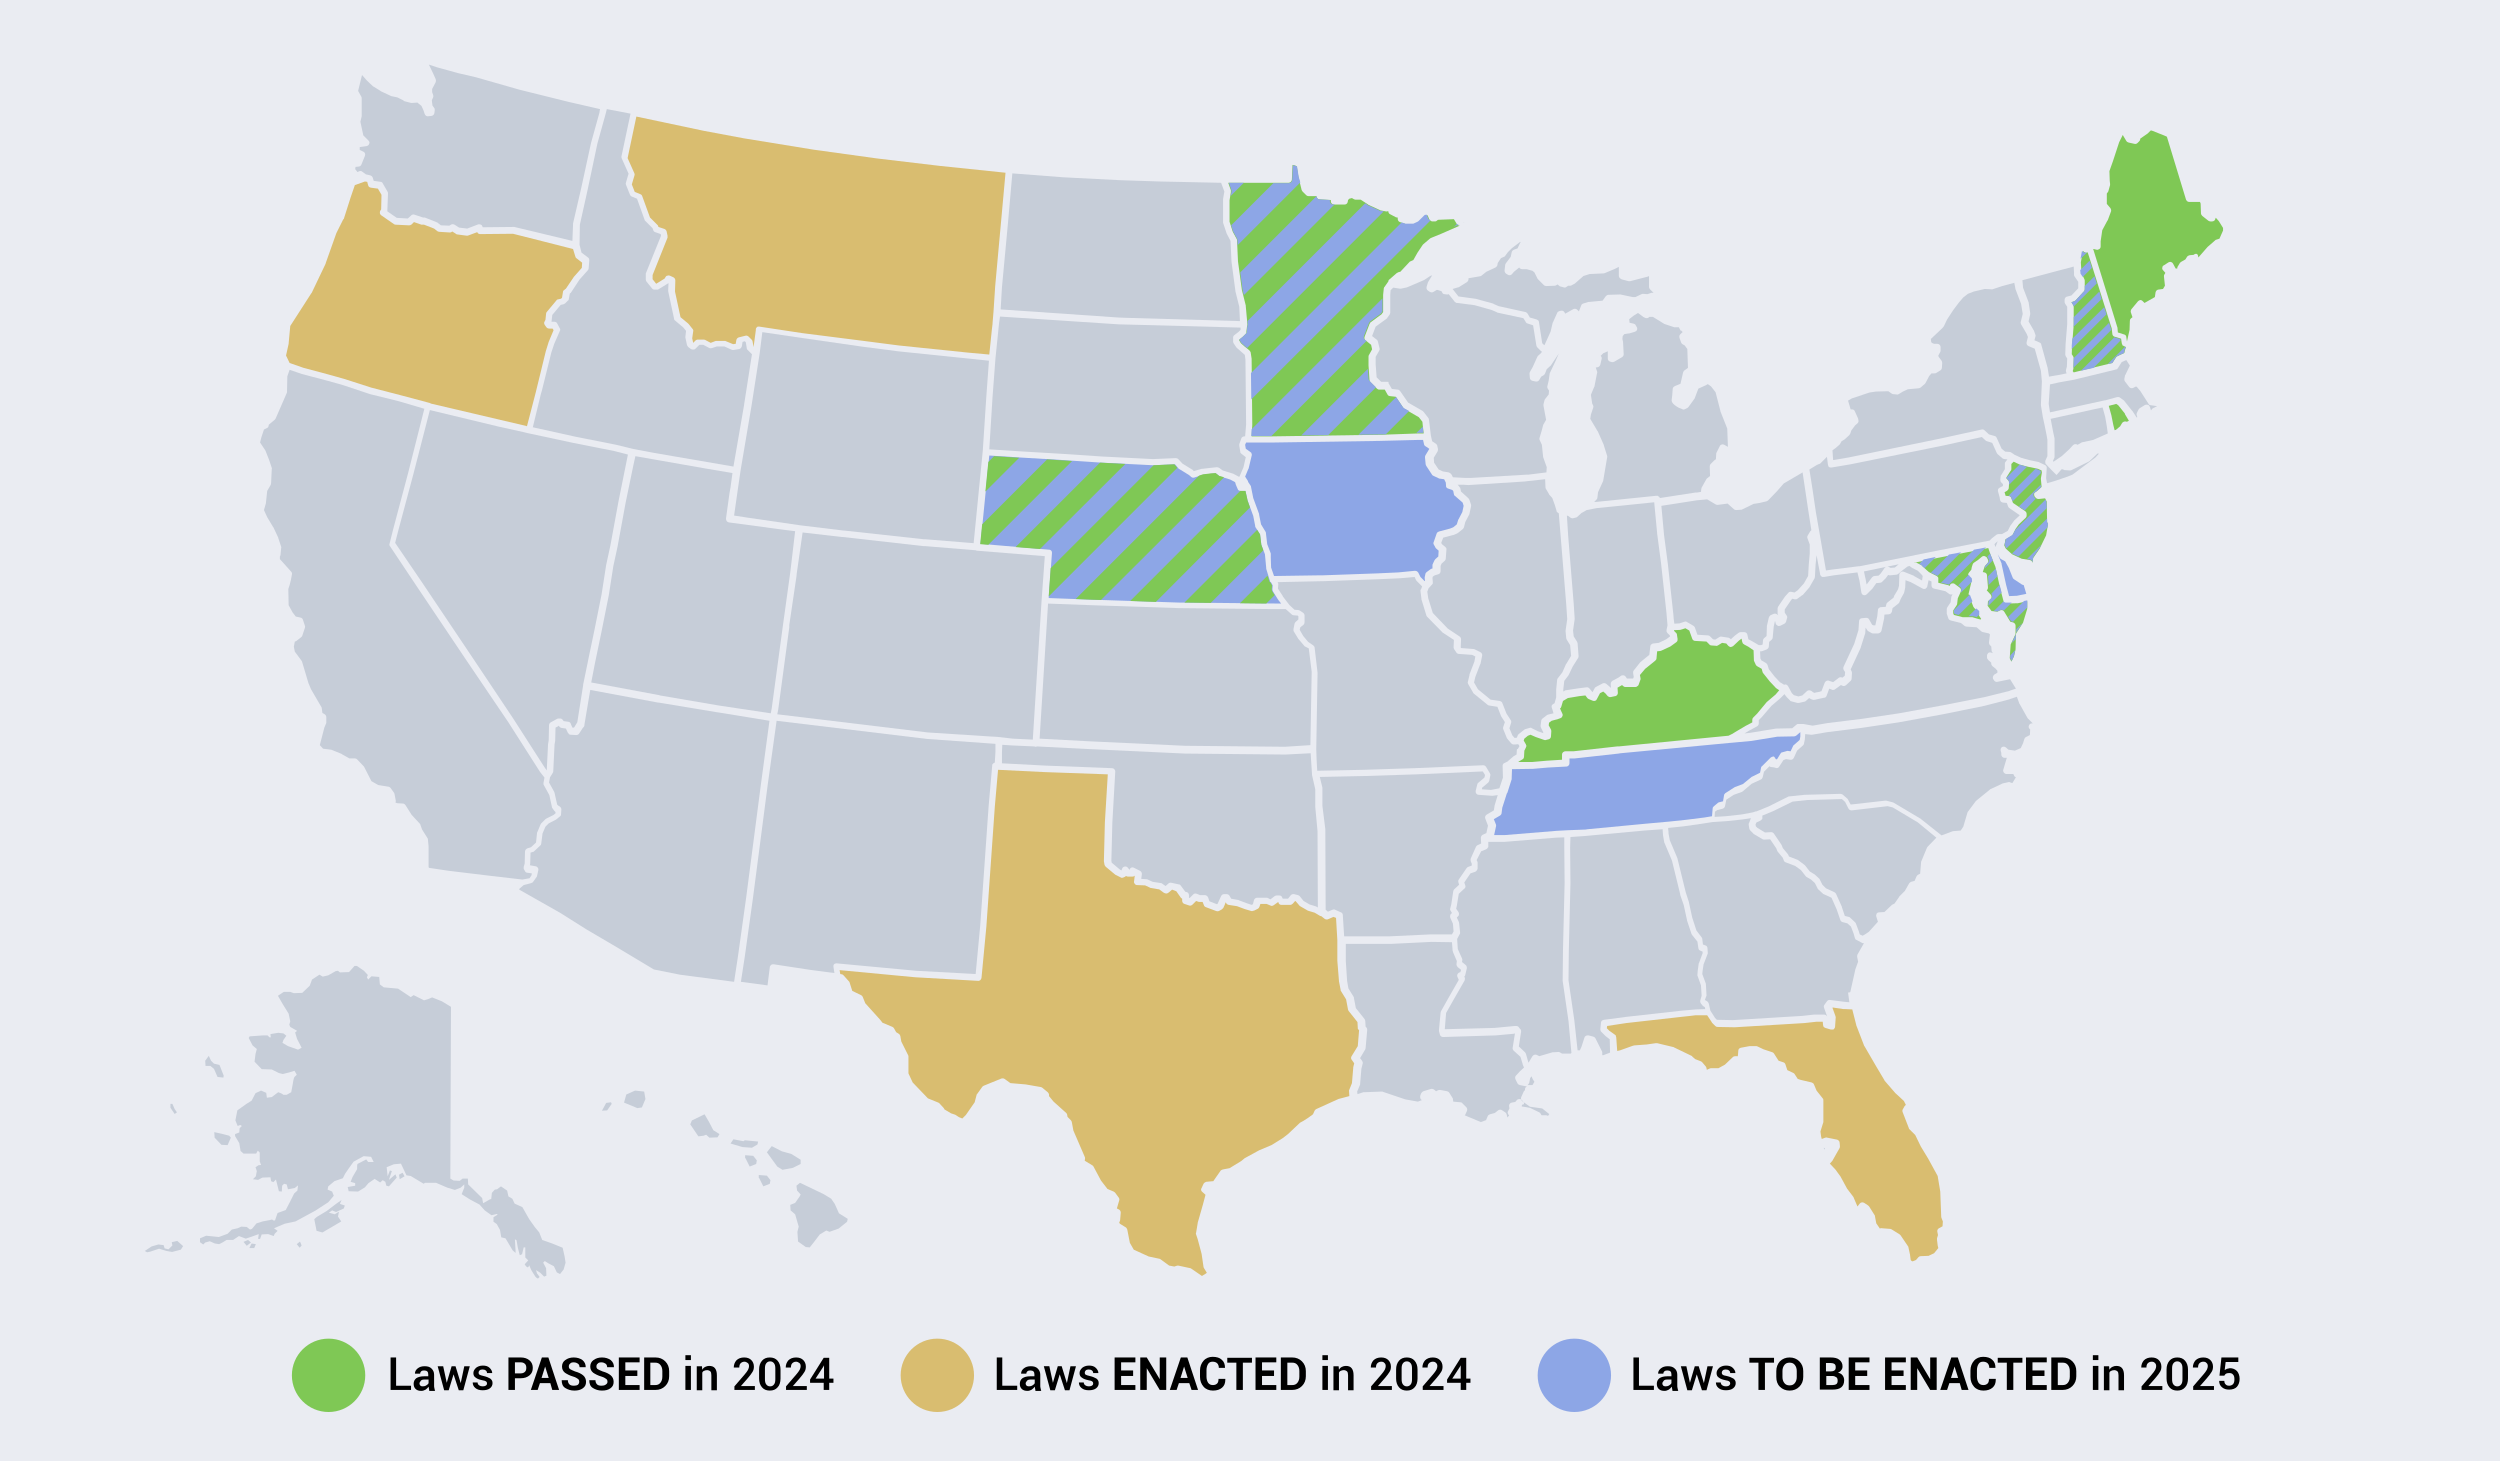 <?xml version="1.0" encoding="utf-8"?>
<!-- Generator: Adobe Illustrator 27.9.6, SVG Export Plug-In . SVG Version: 9.03 Build 54986)  -->
<!DOCTYPE svg PUBLIC "-//W3C//DTD SVG 1.1//EN" "http://www.w3.org/Graphics/SVG/1.1/DTD/svg11.dtd">
<svg version="1.1" id="Layer_1" xmlns:x="http://ns.adobe.com/Extensibility/1.0/" xmlns:i="http://ns.adobe.com/AdobeIllustrator/10.0/" xmlns:graph="http://ns.adobe.com/Graphs/1.0/"
	 xmlns="http://www.w3.org/2000/svg" xmlns:xlink="http://www.w3.org/1999/xlink" x="0px" y="0px" width="770px" height="450px"
	 viewBox="0 0 770 450" style="enable-background:new 0 0 770 450;" xml:space="preserve">
<style type="text/css">
	.st0{fill:#EAECF2;}
	.st1{fill:#C6CDD8;}
	.st2{fill:#7FC855;}
	.st3{fill:#D9BD70;}
	.st4{fill:#8DA6E6;}
</style>
<rect class="st0" width="770" height="450"/>
<g>
	<path d="M121.9,426.8h4.7v1.3h-6.3v-10h1.7V426.8z"/>
	<path d="M132.2,428.1c-0.1-0.2-0.1-0.4-0.1-0.5s-0.1-0.4-0.1-0.5c-0.2,0.3-0.5,0.6-0.9,0.9c-0.4,0.2-0.8,0.4-1.3,0.4
		c-0.8,0-1.4-0.2-1.8-0.6s-0.6-0.9-0.6-1.6c0-0.7,0.3-1.3,0.8-1.7c0.6-0.4,1.4-0.6,2.4-0.6h1.3v-0.6c0-0.4-0.1-0.7-0.3-0.9
		s-0.6-0.3-1-0.3c-0.4,0-0.7,0.1-0.9,0.3c-0.2,0.2-0.3,0.4-0.3,0.7l-1.6,0l0,0c0-0.6,0.2-1.1,0.8-1.6s1.3-0.7,2.2-0.7
		c0.9,0,1.6,0.2,2.1,0.7s0.8,1.1,0.8,1.9v3.3c0,0.3,0,0.6,0.1,0.9s0.1,0.6,0.2,0.8H132.2z M130.2,427c0.4,0,0.8-0.1,1.1-0.3
		c0.3-0.2,0.6-0.4,0.7-0.7v-1.1h-1.3c-0.5,0-0.9,0.1-1.1,0.4s-0.4,0.5-0.4,0.8c0,0.3,0.1,0.5,0.3,0.7
		C129.6,426.9,129.8,427,130.2,427z"/>
	<path d="M141.9,426L141.9,426l1.1-5.2h1.7l-2,7.4h-1.4l-1.6-4.9h0l-1.5,4.9h-1.4l-2-7.4h1.7l1.1,5.1h0l1.5-5.1h1.2L141.9,426z"/>
	<path d="M150,426.1c0-0.3-0.1-0.5-0.3-0.6c-0.2-0.2-0.6-0.3-1.2-0.4c-0.9-0.2-1.5-0.4-2-0.8c-0.5-0.3-0.7-0.8-0.7-1.4
		c0-0.6,0.3-1.1,0.8-1.6c0.5-0.4,1.2-0.7,2.1-0.7c0.9,0,1.6,0.2,2.1,0.7c0.5,0.5,0.8,1,0.8,1.6l0,0h-1.6c0-0.3-0.1-0.6-0.4-0.8
		c-0.2-0.2-0.6-0.3-1-0.3c-0.4,0-0.7,0.1-0.9,0.3c-0.2,0.2-0.3,0.4-0.3,0.7c0,0.3,0.1,0.5,0.3,0.6s0.6,0.3,1.2,0.4
		c0.9,0.2,1.6,0.5,2.1,0.8c0.5,0.4,0.7,0.8,0.7,1.4c0,0.7-0.3,1.2-0.8,1.6c-0.5,0.4-1.3,0.6-2.2,0.6c-1,0-1.7-0.2-2.3-0.7
		s-0.8-1.1-0.8-1.7l0,0h1.5c0,0.4,0.2,0.7,0.5,0.9c0.3,0.2,0.6,0.3,1.1,0.3c0.4,0,0.8-0.1,1-0.3C149.9,426.6,150,426.4,150,426.1z"
		/>
	<path d="M158.6,424.5v3.6h-2v-10h3.8c1.1,0,2,0.3,2.7,0.9c0.7,0.6,1,1.4,1,2.3c0,1-0.3,1.7-1,2.3c-0.7,0.6-1.6,0.9-2.7,0.9H158.6z
		 M158.6,423h1.8c0.6,0,1-0.2,1.3-0.5c0.3-0.3,0.4-0.7,0.4-1.2c0-0.5-0.1-0.9-0.4-1.2c-0.3-0.3-0.7-0.5-1.3-0.5h-1.8V423z"/>
	<path d="M169.5,426h-3.2l-0.7,2.1h-2.1l3.4-10h2l3.3,10h-2.1L169.5,426z M166.8,424.4h2.2l-1.1-3.5h0L166.8,424.4z"/>
	<path d="M178.4,425.6c0-0.4-0.1-0.7-0.4-0.9s-0.7-0.5-1.4-0.7c-1.1-0.3-2-0.8-2.6-1.2c-0.6-0.5-0.9-1.1-0.9-1.9c0-0.8,0.3-1.5,1-2
		c0.7-0.5,1.5-0.8,2.6-0.8c1.1,0,2,0.3,2.7,0.8c0.7,0.6,1,1.3,1,2.2l0,0h-1.9c0-0.5-0.2-0.9-0.5-1.1s-0.7-0.4-1.3-0.4
		c-0.5,0-0.9,0.1-1.1,0.4c-0.3,0.2-0.4,0.5-0.4,0.9c0,0.3,0.1,0.6,0.4,0.8c0.3,0.2,0.8,0.4,1.5,0.7c1.1,0.3,1.9,0.7,2.5,1.2
		s0.9,1.2,0.9,2c0,0.9-0.3,1.5-1,2s-1.5,0.7-2.6,0.7c-1.1,0-2-0.3-2.8-0.8s-1.1-1.3-1.1-2.4l0,0h1.9c0,0.6,0.2,1,0.5,1.3
		c0.3,0.3,0.8,0.4,1.4,0.4c0.5,0,0.9-0.1,1.2-0.3C178.3,426.2,178.4,425.9,178.4,425.6z"/>
	<path d="M187.1,425.6c0-0.4-0.1-0.7-0.4-0.9s-0.7-0.5-1.4-0.7c-1.1-0.3-2-0.8-2.6-1.2c-0.6-0.5-0.9-1.1-0.9-1.9c0-0.8,0.3-1.5,1-2
		c0.7-0.5,1.5-0.8,2.6-0.8c1.1,0,2,0.3,2.7,0.8c0.7,0.6,1,1.3,1,2.2l0,0H187c0-0.5-0.2-0.9-0.5-1.1s-0.7-0.4-1.3-0.4
		c-0.5,0-0.9,0.1-1.1,0.4c-0.3,0.2-0.4,0.5-0.4,0.9c0,0.3,0.1,0.6,0.4,0.8c0.3,0.2,0.8,0.4,1.5,0.7c1.1,0.3,1.9,0.7,2.5,1.2
		s0.9,1.2,0.9,2c0,0.9-0.3,1.5-1,2s-1.5,0.7-2.6,0.7c-1.1,0-2-0.3-2.8-0.8s-1.1-1.3-1.1-2.4l0,0h1.9c0,0.6,0.2,1,0.5,1.3
		c0.3,0.3,0.8,0.4,1.4,0.4c0.5,0,0.9-0.1,1.2-0.3C187,426.2,187.1,425.9,187.1,425.6z"/>
	<path d="M196.3,423.8h-3.7v2.8h4.4v1.5h-6.4v-10h6.4v1.5h-4.4v2.5h3.7V423.8z"/>
	<path d="M198.4,428.1v-10h3.5c1.2,0,2.2,0.4,3,1.2c0.8,0.8,1.2,1.8,1.2,3v1.6c0,1.2-0.4,2.2-1.2,3s-1.8,1.2-3,1.2H198.4z
		 M200.3,419.7v6.9h1.5c0.7,0,1.2-0.2,1.6-0.7c0.4-0.5,0.6-1.1,0.6-1.9v-1.7c0-0.8-0.2-1.4-0.6-1.9c-0.4-0.5-0.9-0.7-1.6-0.7H200.3z
		"/>
	<path d="M212.8,418.9h-1.7v-1.5h1.7V418.9z M212.8,428.1h-1.7v-7.4h1.7V428.1z"/>
	<path d="M216.2,420.8l0.1,1.1c0.2-0.4,0.5-0.7,0.9-0.9s0.8-0.3,1.2-0.3c0.8,0,1.4,0.2,1.8,0.7c0.4,0.5,0.6,1.2,0.6,2.2v4.6h-1.7
		v-4.6c0-0.6-0.1-1-0.3-1.2c-0.2-0.2-0.6-0.4-1-0.4c-0.4,0-0.7,0.1-0.9,0.2c-0.3,0.1-0.5,0.3-0.6,0.6v5.4h-1.7v-7.4H216.2z"/>
	<path d="M232.6,428.1h-6.4V427l3.1-3.6c0.5-0.6,0.9-1.1,1.1-1.5c0.2-0.4,0.3-0.8,0.3-1.1c0-0.4-0.1-0.8-0.4-1s-0.6-0.4-1-0.4
		c-0.5,0-0.9,0.2-1.2,0.5c-0.3,0.3-0.4,0.8-0.4,1.3H226l0,0c0-0.9,0.3-1.6,0.8-2.2c0.6-0.6,1.4-0.9,2.4-0.9c1,0,1.7,0.3,2.2,0.8
		c0.5,0.5,0.8,1.2,0.8,2c0,0.6-0.1,1.1-0.4,1.6s-0.8,1.2-1.5,2l-2.1,2.4l0,0h4.3V428.1z"/>
	<path d="M240.4,424.6c0,1.1-0.3,2.1-0.9,2.7c-0.6,0.7-1.4,1-2.4,1s-1.8-0.3-2.4-1s-0.9-1.6-0.9-2.7v-2.8c0-1.1,0.3-2,0.9-2.7
		c0.6-0.7,1.4-1,2.4-1s1.8,0.3,2.4,1c0.6,0.7,0.9,1.6,0.9,2.7V424.6z M238.8,421.5c0-0.7-0.1-1.2-0.4-1.6s-0.7-0.6-1.2-0.6
		c-0.5,0-0.9,0.2-1.2,0.6s-0.4,0.9-0.4,1.6v3.3c0,0.7,0.1,1.2,0.4,1.6s0.7,0.6,1.2,0.6s0.9-0.2,1.2-0.6c0.3-0.4,0.4-0.9,0.4-1.6
		V421.5z"/>
	<path d="M248.5,428.1h-6.4V427l3.1-3.6c0.5-0.6,0.9-1.1,1.1-1.5c0.2-0.4,0.3-0.8,0.3-1.1c0-0.4-0.1-0.8-0.4-1s-0.6-0.4-1-0.4
		c-0.5,0-0.9,0.2-1.2,0.5c-0.3,0.3-0.4,0.8-0.4,1.3h-1.6l0,0c0-0.9,0.3-1.6,0.8-2.2c0.6-0.6,1.4-0.9,2.4-0.9c1,0,1.7,0.3,2.2,0.8
		c0.5,0.5,0.8,1.2,0.8,2c0,0.6-0.1,1.1-0.4,1.6s-0.8,1.2-1.5,2l-2.1,2.4l0,0h4.3V428.1z"/>
	<path d="M255.4,424.6h1.3v1.3h-1.3v2.2h-1.7v-2.2h-4.2l0-1l4.2-6.7h1.7V424.6z M251.2,424.6h2.6v-4.1l0,0l-0.2,0.4L251.2,424.6z"/>
	<path d="M308.6,426.8h4.7v1.3h-6.3v-10h1.7V426.8z"/>
	<path d="M318.9,428.1c-0.1-0.2-0.1-0.4-0.1-0.5s-0.1-0.4-0.1-0.5c-0.2,0.3-0.5,0.6-0.9,0.9c-0.4,0.2-0.8,0.4-1.3,0.4
		c-0.8,0-1.4-0.2-1.8-0.6s-0.6-0.9-0.6-1.6c0-0.7,0.3-1.3,0.8-1.7c0.6-0.4,1.4-0.6,2.4-0.6h1.3v-0.6c0-0.4-0.1-0.7-0.3-0.9
		s-0.6-0.3-1-0.3c-0.4,0-0.7,0.1-0.9,0.3c-0.2,0.2-0.3,0.4-0.3,0.7l-1.6,0l0,0c0-0.6,0.2-1.1,0.8-1.6s1.3-0.7,2.2-0.7
		c0.9,0,1.6,0.2,2.1,0.7s0.8,1.1,0.8,1.9v3.3c0,0.3,0,0.6,0.1,0.9s0.1,0.6,0.2,0.8H318.9z M316.9,427c0.4,0,0.8-0.1,1.1-0.3
		c0.3-0.2,0.6-0.4,0.7-0.7v-1.1h-1.3c-0.5,0-0.9,0.1-1.1,0.4s-0.4,0.5-0.4,0.8c0,0.3,0.1,0.5,0.3,0.7
		C316.3,426.9,316.6,427,316.9,427z"/>
	<path d="M328.6,426L328.6,426l1.1-5.2h1.7l-2,7.4H328l-1.6-4.9h0l-1.5,4.9h-1.4l-2-7.4h1.7l1.1,5.1h0l1.5-5.1h1.2L328.6,426z"/>
	<path d="M336.7,426.1c0-0.3-0.1-0.5-0.3-0.6c-0.2-0.2-0.6-0.3-1.2-0.4c-0.9-0.2-1.5-0.4-2-0.8c-0.5-0.3-0.7-0.8-0.7-1.4
		c0-0.6,0.3-1.1,0.8-1.6c0.5-0.4,1.2-0.7,2.1-0.7c0.9,0,1.6,0.2,2.1,0.7c0.5,0.5,0.8,1,0.8,1.6l0,0h-1.6c0-0.3-0.1-0.6-0.4-0.8
		c-0.2-0.2-0.6-0.3-1-0.3c-0.4,0-0.7,0.1-0.9,0.3c-0.2,0.2-0.3,0.4-0.3,0.7c0,0.3,0.1,0.5,0.3,0.6s0.6,0.3,1.2,0.4
		c0.9,0.2,1.6,0.5,2.1,0.8c0.5,0.4,0.7,0.8,0.7,1.4c0,0.7-0.3,1.2-0.8,1.6c-0.5,0.4-1.3,0.6-2.2,0.6c-1,0-1.7-0.2-2.3-0.7
		s-0.8-1.1-0.8-1.7l0,0h1.5c0,0.4,0.2,0.7,0.5,0.9c0.3,0.2,0.6,0.3,1.1,0.3c0.4,0,0.8-0.1,1-0.3
		C336.6,426.6,336.7,426.4,336.7,426.1z"/>
	<path d="M349,423.8h-3.7v2.8h4.4v1.5h-6.4v-10h6.4v1.5h-4.4v2.5h3.7V423.8z"/>
	<path d="M359.2,428.1h-2l-4-6.7l0,0v6.7h-2v-10h2l4,6.7l0,0v-6.7h2V428.1z"/>
	<path d="M366.3,426h-3.2l-0.7,2.1h-2.1l3.4-10h2l3.3,10H367L366.3,426z M363.6,424.4h2.2l-1.1-3.5h0L363.6,424.4z"/>
	<path d="M377.4,424.9L377.4,424.9c0,1.1-0.3,1.9-1,2.5s-1.6,0.9-2.8,0.9c-1.2,0-2.2-0.4-2.9-1.2c-0.7-0.8-1.1-1.8-1.1-3v-2
		c0-1.2,0.4-2.2,1.1-3s1.7-1.2,2.8-1.2c1.2,0,2.2,0.3,2.8,0.9c0.7,0.6,1,1.4,1,2.5l0,0h-1.9c0-0.6-0.2-1.1-0.5-1.4
		c-0.3-0.3-0.8-0.5-1.4-0.5c-0.6,0-1.1,0.2-1.4,0.7c-0.3,0.5-0.5,1.1-0.5,1.9v2c0,0.8,0.2,1.4,0.5,1.9c0.4,0.5,0.8,0.7,1.5,0.7
		c0.6,0,1-0.2,1.3-0.5c0.3-0.3,0.4-0.8,0.4-1.4H377.4z"/>
	<path d="M385.6,419.7h-2.8v8.4h-2v-8.4H378v-1.5h7.6V419.7z"/>
	<path d="M392.4,423.8h-3.7v2.8h4.4v1.5h-6.4v-10h6.4v1.5h-4.4v2.5h3.7V423.8z"/>
	<path d="M394.5,428.1v-10h3.5c1.2,0,2.2,0.4,3,1.2c0.8,0.8,1.2,1.8,1.2,3v1.6c0,1.2-0.4,2.2-1.2,3c-0.8,0.8-1.8,1.2-3,1.2H394.5z
		 M396.5,419.7v6.9h1.5c0.7,0,1.2-0.2,1.6-0.7c0.4-0.5,0.6-1.1,0.6-1.9v-1.7c0-0.8-0.2-1.4-0.6-1.9c-0.4-0.5-0.9-0.7-1.6-0.7H396.5z
		"/>
	<path d="M409,418.9h-1.7v-1.5h1.7V418.9z M409,428.1h-1.7v-7.4h1.7V428.1z"/>
	<path d="M412.3,420.8l0.1,1.1c0.2-0.4,0.5-0.7,0.9-0.9c0.4-0.2,0.8-0.3,1.2-0.3c0.8,0,1.4,0.2,1.8,0.7c0.4,0.5,0.6,1.2,0.6,2.2v4.6
		h-1.7v-4.6c0-0.6-0.1-1-0.3-1.2c-0.2-0.2-0.6-0.4-1-0.4c-0.4,0-0.7,0.1-0.9,0.2c-0.3,0.1-0.5,0.3-0.6,0.6v5.4h-1.7v-7.4H412.3z"/>
	<path d="M428.7,428.1h-6.4V427l3.1-3.6c0.5-0.6,0.9-1.1,1.1-1.5c0.2-0.4,0.3-0.8,0.3-1.1c0-0.4-0.1-0.8-0.4-1
		c-0.2-0.3-0.6-0.4-1-0.4c-0.5,0-0.9,0.2-1.2,0.5c-0.3,0.3-0.4,0.8-0.4,1.3h-1.6l0,0c0-0.9,0.3-1.6,0.8-2.2c0.6-0.6,1.4-0.9,2.4-0.9
		c1,0,1.7,0.3,2.2,0.8c0.5,0.5,0.8,1.2,0.8,2c0,0.6-0.1,1.1-0.4,1.6c-0.3,0.5-0.8,1.2-1.5,2l-2.1,2.4l0,0h4.3V428.1z"/>
	<path d="M436.6,424.6c0,1.1-0.3,2.1-0.9,2.7c-0.6,0.7-1.4,1-2.4,1c-1,0-1.8-0.3-2.4-1c-0.6-0.7-0.9-1.6-0.9-2.7v-2.8
		c0-1.1,0.3-2,0.9-2.7c0.6-0.7,1.4-1,2.4-1c1,0,1.8,0.3,2.4,1c0.6,0.7,0.9,1.6,0.9,2.7V424.6z M434.9,421.5c0-0.7-0.1-1.2-0.4-1.6
		c-0.3-0.4-0.7-0.6-1.2-0.6c-0.5,0-0.9,0.2-1.2,0.6c-0.3,0.4-0.4,0.9-0.4,1.6v3.3c0,0.7,0.1,1.2,0.4,1.6c0.3,0.4,0.7,0.6,1.2,0.6
		c0.5,0,0.9-0.2,1.2-0.6c0.3-0.4,0.4-0.9,0.4-1.6V421.5z"/>
	<path d="M444.6,428.1h-6.4V427l3.1-3.6c0.5-0.6,0.9-1.1,1.1-1.5c0.2-0.4,0.3-0.8,0.3-1.1c0-0.4-0.1-0.8-0.4-1
		c-0.2-0.3-0.6-0.4-1-0.4c-0.5,0-0.9,0.2-1.2,0.5c-0.3,0.3-0.4,0.8-0.4,1.3h-1.6l0,0c0-0.9,0.3-1.6,0.8-2.2c0.6-0.6,1.4-0.9,2.4-0.9
		c1,0,1.7,0.3,2.2,0.8c0.5,0.5,0.8,1.2,0.8,2c0,0.6-0.1,1.1-0.4,1.6c-0.3,0.5-0.8,1.2-1.5,2l-2.1,2.4l0,0h4.3V428.1z"/>
	<path d="M451.6,424.6h1.3v1.3h-1.3v2.2h-1.7v-2.2h-4.2l0-1l4.2-6.7h1.7V424.6z M447.3,424.6h2.6v-4.1l0,0l-0.2,0.4L447.3,424.6z"/>
	<path d="M504.7,426.8h4.7v1.3h-6.3v-10h1.7V426.8z"/>
	<path d="M515.1,428.1c-0.1-0.2-0.1-0.4-0.1-0.5c0-0.2-0.1-0.4-0.1-0.5c-0.2,0.3-0.5,0.6-0.9,0.9c-0.4,0.2-0.8,0.4-1.3,0.4
		c-0.8,0-1.4-0.2-1.8-0.6c-0.4-0.4-0.6-0.9-0.6-1.6c0-0.7,0.3-1.3,0.8-1.7c0.6-0.4,1.4-0.6,2.4-0.6h1.3v-0.6c0-0.4-0.1-0.7-0.3-0.9
		s-0.6-0.3-1-0.3c-0.4,0-0.7,0.1-0.9,0.3c-0.2,0.2-0.3,0.4-0.3,0.7l-1.6,0l0,0c0-0.6,0.2-1.1,0.8-1.6s1.3-0.7,2.2-0.7
		c0.9,0,1.6,0.2,2.1,0.7c0.5,0.4,0.8,1.1,0.8,1.9v3.3c0,0.3,0,0.6,0.1,0.9s0.1,0.6,0.2,0.8H515.1z M513,427c0.4,0,0.8-0.1,1.1-0.3
		c0.3-0.2,0.6-0.4,0.7-0.7v-1.1h-1.3c-0.5,0-0.9,0.1-1.1,0.4s-0.4,0.5-0.4,0.8c0,0.3,0.1,0.5,0.3,0.7C512.4,426.9,512.7,427,513,427
		z"/>
	<path d="M524.8,426L524.8,426l1.1-5.2h1.7l-2,7.4h-1.4l-1.6-4.9h0l-1.5,4.9h-1.4l-2-7.4h1.7l1.1,5.1h0l1.5-5.1h1.2L524.8,426z"/>
	<path d="M532.9,426.1c0-0.3-0.1-0.5-0.3-0.6c-0.2-0.2-0.6-0.3-1.2-0.4c-0.9-0.2-1.5-0.4-2-0.8c-0.5-0.3-0.7-0.8-0.7-1.4
		c0-0.6,0.3-1.1,0.8-1.6c0.5-0.4,1.2-0.7,2.1-0.7c0.9,0,1.6,0.2,2.1,0.7c0.5,0.5,0.8,1,0.8,1.6l0,0h-1.6c0-0.3-0.1-0.6-0.4-0.8
		c-0.2-0.2-0.6-0.3-1-0.3c-0.4,0-0.7,0.1-0.9,0.3c-0.2,0.2-0.3,0.4-0.3,0.7c0,0.3,0.1,0.5,0.3,0.6c0.2,0.2,0.6,0.3,1.2,0.4
		c0.9,0.2,1.6,0.5,2.1,0.8c0.5,0.4,0.7,0.8,0.7,1.4c0,0.7-0.3,1.2-0.8,1.6c-0.5,0.4-1.3,0.6-2.2,0.6c-1,0-1.7-0.2-2.3-0.7
		c-0.6-0.5-0.8-1.1-0.8-1.7l0,0h1.5c0,0.4,0.2,0.7,0.5,0.9c0.3,0.2,0.6,0.3,1.1,0.3c0.4,0,0.8-0.1,1-0.3
		C532.7,426.6,532.9,426.4,532.9,426.1z"/>
	<path d="M546.4,419.7h-2.8v8.4h-2v-8.4h-2.8v-1.5h7.6V419.7z"/>
	<path d="M555.4,424.1c0,1.2-0.4,2.2-1.2,3c-0.8,0.8-1.8,1.2-3,1.2c-1.2,0-2.2-0.4-3-1.2c-0.8-0.8-1.1-1.8-1.1-3v-1.8
		c0-1.2,0.4-2.2,1.1-3c0.8-0.8,1.8-1.2,3-1.2c1.2,0,2.2,0.4,3,1.2c0.8,0.8,1.2,1.8,1.2,3V424.1z M553.4,422.3c0-0.8-0.2-1.4-0.6-1.9
		c-0.4-0.5-0.9-0.7-1.6-0.7c-0.7,0-1.2,0.2-1.6,0.7c-0.4,0.5-0.6,1.1-0.6,1.9v1.8c0,0.8,0.2,1.4,0.6,1.9c0.4,0.5,0.9,0.7,1.6,0.7
		c0.7,0,1.2-0.2,1.6-0.7c0.4-0.5,0.6-1.1,0.6-1.9V422.3z"/>
	<path d="M560.5,428.1v-10h3.3c1.2,0,2.1,0.2,2.7,0.7s1,1.1,1,2c0,0.5-0.1,0.9-0.4,1.2c-0.2,0.4-0.6,0.6-1,0.8
		c0.6,0.1,1.1,0.4,1.4,0.8s0.5,0.9,0.5,1.5c0,1-0.3,1.7-0.9,2.2c-0.6,0.5-1.5,0.7-2.7,0.7H560.5z M562.5,422.4h1.3
		c0.5,0,0.9-0.1,1.2-0.3s0.4-0.5,0.4-1c0-0.5-0.1-0.8-0.4-1c-0.3-0.2-0.7-0.3-1.3-0.3h-1.3V422.4z M562.5,423.7v2.9h1.9
		c0.5,0,0.9-0.1,1.2-0.3c0.3-0.2,0.4-0.6,0.4-1c0-0.5-0.1-0.9-0.4-1.1s-0.7-0.4-1.2-0.4H562.5z"/>
	<path d="M575.1,423.8h-3.7v2.8h4.4v1.5h-6.4v-10h6.4v1.5h-4.4v2.5h3.7V423.8z"/>
	<path d="M586.3,423.8h-3.7v2.8h4.4v1.5h-6.4v-10h6.4v1.5h-4.4v2.5h3.7V423.8z"/>
	<path d="M596.5,428.1h-2l-4-6.7l0,0v6.7h-2v-10h2l4,6.7l0,0v-6.7h2V428.1z"/>
	<path d="M603.6,426h-3.2l-0.7,2.1h-2.1l3.4-10h2l3.3,10h-2.1L603.6,426z M600.9,424.4h2.2l-1.1-3.5h0L600.9,424.4z"/>
	<path d="M614.7,424.9L614.7,424.9c0,1.1-0.3,1.9-1,2.5c-0.7,0.6-1.6,0.9-2.8,0.9c-1.2,0-2.2-0.4-2.9-1.2c-0.7-0.8-1.1-1.8-1.1-3v-2
		c0-1.2,0.4-2.2,1.1-3c0.7-0.8,1.7-1.2,2.8-1.2c1.2,0,2.2,0.3,2.8,0.9c0.7,0.6,1,1.4,1,2.5l0,0h-1.9c0-0.6-0.2-1.1-0.5-1.4
		c-0.3-0.3-0.8-0.5-1.4-0.5c-0.6,0-1.1,0.2-1.4,0.7c-0.3,0.5-0.5,1.1-0.5,1.9v2c0,0.8,0.2,1.4,0.5,1.9c0.4,0.5,0.8,0.7,1.5,0.7
		c0.6,0,1-0.2,1.3-0.5c0.3-0.3,0.4-0.8,0.4-1.4H614.7z"/>
	<path d="M622.9,419.7h-2.8v8.4h-2v-8.4h-2.8v-1.5h7.6V419.7z"/>
	<path d="M629.7,423.8H626v2.8h4.4v1.5H624v-10h6.4v1.5H626v2.5h3.7V423.8z"/>
	<path d="M631.8,428.1v-10h3.5c1.2,0,2.2,0.4,3,1.2c0.8,0.8,1.2,1.8,1.2,3v1.6c0,1.2-0.4,2.2-1.2,3c-0.8,0.8-1.8,1.2-3,1.2H631.8z
		 M633.8,419.7v6.9h1.5c0.7,0,1.2-0.2,1.6-0.7c0.4-0.5,0.6-1.1,0.6-1.9v-1.7c0-0.8-0.2-1.4-0.6-1.9c-0.4-0.5-0.9-0.7-1.6-0.7H633.8z
		"/>
	<path d="M646.3,418.9h-1.7v-1.5h1.7V418.9z M646.3,428.1h-1.7v-7.4h1.7V428.1z"/>
	<path d="M649.6,420.8l0.1,1.1c0.2-0.4,0.5-0.7,0.9-0.9c0.4-0.2,0.8-0.3,1.2-0.3c0.8,0,1.4,0.2,1.8,0.7c0.4,0.5,0.6,1.2,0.6,2.2v4.6
		h-1.7v-4.6c0-0.6-0.1-1-0.3-1.2c-0.2-0.2-0.6-0.4-1-0.4c-0.4,0-0.7,0.1-0.9,0.2c-0.3,0.1-0.5,0.3-0.6,0.6v5.4h-1.7v-7.4H649.6z"/>
	<path d="M666,428.1h-6.4V427l3.1-3.6c0.5-0.6,0.9-1.1,1.1-1.5c0.2-0.4,0.3-0.8,0.3-1.1c0-0.4-0.1-0.8-0.4-1c-0.2-0.3-0.6-0.4-1-0.4
		c-0.5,0-0.9,0.2-1.2,0.5c-0.3,0.3-0.4,0.8-0.4,1.3h-1.6l0,0c0-0.9,0.3-1.6,0.8-2.2c0.6-0.6,1.4-0.9,2.4-0.9c1,0,1.7,0.3,2.2,0.8
		c0.5,0.5,0.8,1.2,0.8,2c0,0.6-0.1,1.1-0.4,1.6c-0.3,0.5-0.8,1.2-1.5,2l-2.1,2.4l0,0h4.3V428.1z"/>
	<path d="M673.9,424.6c0,1.1-0.3,2.1-0.9,2.7c-0.6,0.7-1.4,1-2.4,1c-1,0-1.8-0.3-2.4-1c-0.6-0.7-0.9-1.6-0.9-2.7v-2.8
		c0-1.1,0.3-2,0.9-2.7c0.6-0.7,1.4-1,2.4-1c1,0,1.8,0.3,2.4,1c0.6,0.7,0.9,1.6,0.9,2.7V424.6z M672.2,421.5c0-0.7-0.1-1.2-0.4-1.6
		c-0.3-0.4-0.7-0.6-1.2-0.6c-0.5,0-0.9,0.2-1.2,0.6c-0.3,0.4-0.4,0.9-0.4,1.6v3.3c0,0.7,0.1,1.2,0.4,1.6c0.3,0.4,0.7,0.6,1.2,0.6
		c0.5,0,0.9-0.2,1.2-0.6c0.3-0.4,0.4-0.9,0.4-1.6V421.5z"/>
	<path d="M681.9,428.1h-6.4V427l3.1-3.6c0.5-0.6,0.9-1.1,1.1-1.5c0.2-0.4,0.3-0.8,0.3-1.1c0-0.4-0.1-0.8-0.4-1
		c-0.2-0.3-0.6-0.4-1-0.4c-0.5,0-0.9,0.2-1.2,0.5c-0.3,0.3-0.4,0.8-0.4,1.3h-1.6l0,0c0-0.9,0.3-1.6,0.8-2.2c0.6-0.6,1.4-0.9,2.4-0.9
		c1,0,1.7,0.3,2.2,0.8c0.5,0.5,0.8,1.2,0.8,2c0,0.6-0.1,1.1-0.4,1.6c-0.3,0.5-0.8,1.2-1.5,2l-2.1,2.4l0,0h4.3V428.1z"/>
	<path d="M683.6,423.7l0.6-5.6h5.2v1.4h-3.9l-0.3,2.5c0.2-0.1,0.4-0.3,0.7-0.4c0.3-0.1,0.6-0.1,0.9-0.2c0.9,0,1.6,0.3,2.2,0.9
		c0.5,0.6,0.8,1.4,0.8,2.4c0,1-0.3,1.8-0.8,2.4c-0.5,0.6-1.4,0.9-2.4,0.9c-0.9,0-1.6-0.2-2.2-0.7c-0.6-0.5-0.9-1.1-0.9-2l0,0l1.6,0
		c0,0.5,0.1,0.8,0.4,1.1c0.3,0.3,0.6,0.4,1.1,0.4c0.5,0,0.9-0.2,1.2-0.5c0.3-0.4,0.4-0.8,0.4-1.5c0-0.6-0.1-1.1-0.4-1.4
		c-0.3-0.4-0.7-0.5-1.2-0.5c-0.5,0-0.8,0.1-1,0.2c-0.2,0.1-0.4,0.4-0.5,0.6L683.6,423.7z"/>
</g>
<g id="Layer_2_00000123432775818070336300000009283174587183287483_">
</g>
<path class="st1" d="M546,196.3c0,0.3-0.1,0.5-0.3,0.7l-0.8,0.7l-0.1,1.4c0,0.4-0.3,0.7-0.6,0.9l-1.3,0.5c-0.1,0-0.2,0.1-0.4,0.1
	l-0.4,0l0.1,2.2l0.3,0.6l1.4,0.8c0.2,0.1,0.4,0.4,0.5,0.6l0.4,1.3l1.8,2.3l1.6,1.7l1.3,0.8c0.1,0,0.3-0.1,0.4-0.1
	c0.3,0,0.6,0.2,0.8,0.5l1.2,2.2l0.6,0.6l1.4,0.4l1.2-0.3l1.4-1.3c0,0,0,0,0,0l0,0c0,0,0,0,0,0c0.2-0.2,0.4-0.3,0.7-0.3
	c0.2,0,0.5,0.1,0.7,0.2c0.3,0.3,0.7,0.5,0.9,0.6c0.3-0.1,0.9-0.2,1.5-0.3c0.1,0,0.2,0,0.2-0.1c0.2,0,0.3-0.1,0.5-0.1l1-2.6
	c0.2-0.4,0.5-0.7,1-0.7c0.1,0,0.2,0,0.4,0.1l1.2,0.4l1.7-1.3c0.1-0.1,0.3-0.2,0.4-0.2c0.1,0,0.3,0,0.4,0l0.4,0.1l0.7-0.6l0.1-1.1
	l-0.4-0.6c-0.2-0.3-0.2-0.7-0.1-1l3.3-7.1l1.3-4.2l0.2-2.8c0-0.5,0.4-0.9,0.9-0.9h0c0,0,0,0,0,0l1.2-0.1c0,0,0.1,0,0.1,0
	c0.2,0,0.3,0,0.5,0.1c0.2,0.1,0.3,0.2,0.4,0.4l0.9,1.6l0.4,0.2h0.6l0.6-2.8l0.2-1.9c0-0.4,0.3-0.7,0.6-0.8c0.1-0.1,0.2-0.1,0.3-0.1
	l1.5-0.1l0.2-0.8c0-0.2,0.2-0.4,0.4-0.6l1.8-1.4l0.3-0.8c0,0,0-0.1,0.1-0.1l1-1.7l0.3-1.1l0.1-3.4c0-0.3,0.2-0.6,0.5-0.8
	c0.1,0,0.1-0.1,0.2-0.1c0.2-0.1,0.5-0.1,0.7,0l3,1.2c0,0,0.1,0,0.1,0.1l2.5,1.4l0.2-1.4l-0.4-0.5l-1.1-1.1l-1.8-0.9
	c0,0-0.1,0-0.1-0.1l-0.7-0.5l-0.6,0.2l-1.2,0.9l-1.7,1.4c-0.2,0.1-0.3,0.2-0.5,0.2l-1.9,0.2c-0.2,0-0.4,0-0.6-0.1l-0.1,0l-0.1,0.2
	l-0.6,0.8c0,0.1-0.1,0.1-0.1,0.1l-1,1c-0.2,0.2-0.4,0.3-0.7,0.3l-1.1,0.1l-1.2,1.7L575,183c-0.3,0.3-0.7,0.4-1,0.3
	c-0.4-0.1-0.6-0.4-0.7-0.8l-0.6-3.8l-0.1-0.3l-0.5-2.1l-7.3,0.9l-3,0.5c0,0,0,0,0,0c-0.1,0-0.1,0-0.2,0c0,0-0.1,0-0.1,0
	c-0.1,0-0.1,0-0.2,0c-0.1,0-0.1,0-0.2-0.1c-0.1,0-0.1,0-0.1-0.1c-0.1,0-0.1-0.1-0.2-0.2c0,0-0.1-0.1-0.1-0.1
	c-0.1-0.1-0.1-0.2-0.1-0.4l-1.1-5.8l-0.3,2.9l-0.2,3.7c0,0.2-0.1,0.3-0.1,0.5l-1.5,2.6c0,0.1-0.1,0.1-0.1,0.2l-2,2.3
	c0,0.1-0.1,0.1-0.2,0.1l-1.5,1.1c-0.2,0.2-0.5,0.2-0.8,0.2l-0.8-0.2l-0.4,0.5l-1.9,2.8v1l0.6,0.9c0.2,0.3,0.2,0.6,0.1,0.8l-0.3,1.1
	c-0.1,0.3-0.3,0.5-0.5,0.6l-1.2,0.6c-0.3,0.1-0.6,0.2-0.9,0c-0.1-0.1-0.3-0.2-0.4-0.3c-0.1-0.1-0.2-0.3-0.2-0.4l-0.2-0.8l-0.4,1.8
	L546,196.3z"/>
<path class="st1" d="M623.1,88.6l1.6,4.2c0,0.1,0,0.1,0.1,0.2l0.5,3.4c0,0.1,0,0.3,0,0.4l0,0c0,0,0,0,0,0l-0.5,2.2l1.5,2.6
	c0,0,0,0.1,0.1,0.1l0.5,1.4c0.1,0.2,0.1,0.4,0,0.6l0,0c0,0,0,0,0,0l-0.3,1.1l1.6,0.7c0.3,0.1,0.5,0.4,0.5,0.6l2,7.3c0,0,0,0,0,0
	c0,0,0,0.1,0,0.1l0.4,2.5l2.3-0.4l0.1,0l3-0.6l0-0.1c-0.2-0.3-0.2-0.6-0.2-0.9l0.3-1.1l0.1-2.5l-0.4-0.6c-0.1-0.2-0.2-0.4-0.2-0.6
	l0.1-3.2l0.5-6.2l0-5.3l-0.6-0.9c-0.1-0.2-0.2-0.4-0.2-0.5v-0.8c0-0.3,0.1-0.5,0.3-0.7c0.1-0.1,0.2-0.2,0.3-0.2L638,91l2.1-2.2v-2
	l-1.1-1.6c-0.1-0.2-0.2-0.3-0.2-0.5l0-0.7l-0.1-1.9l-15.8,4.2L623.1,88.6z"/>
<path class="st1" d="M517.7,102l-0.6-1.2h-1.1c-0.1,0-0.2,0-0.3,0l-3-1c-0.1,0-0.2-0.1-0.2-0.1l-3.4-2.1H508l-0.1,0.1
	c-0.3,0.3-0.8,0.4-1.2,0.2l-0.6-0.3c-0.1,0-0.1-0.1-0.1-0.1l-1.5-1.1l-1.3,0.8l-1.4,1.1l0.1,1.1l1.3,0.3c0.3,0.1,0.5,0.2,0.6,0.5
	l0.3,0.5c0.2,0.3,0.2,0.6,0.1,0.9c-0.1,0.3-0.4,0.5-0.7,0.6l-1.7,0.5c-0.1,0-0.1,0-0.2,0l-1.3,0.2l-0.5,0.6l-0.1,0.9l0.2,0.9
	c0,0,0,0.1,0,0.1l0.2,3.7c0,0.4-0.2,0.7-0.5,0.9l-2.4,1.4c-0.2,0.1-0.5,0.2-0.8,0.1l-0.4-0.1c-0.5-0.1-0.8-0.5-0.8-1v-2.2l-1.4,0.6
	l-0.8,0.8l0.1,0.1c0.2,0.2,0.3,0.6,0.2,0.9l-0.4,1.7c-0.1,0.4-0.4,0.7-0.8,0.8l-0.6,0.1l0.4,1.2c0.1,0.2,0.1,0.3,0,0.5l-0.8,4.1
	c0,0.1,0,0.1-0.1,0.2l-1,2.4l0.4,2.7l0.3,0.6c0.1,0.2,0.1,0.5,0,0.7l-0.7,2.1l-0.2,1.3l2.2,3.7c0,0,0,0.1,0.1,0.1l1.9,4.3
	c0,0,0,0.1,0,0.1l1,3.2c0,0.2,0.1,0.3,0,0.5l-1.2,7.1c0,0.1,0,0.2-0.1,0.3l-1.5,3.3l-0.2,1.7c0,0.2-0.1,0.4-0.3,0.6l-0.7,0.7l0.5,0
	l18.6-1.9c0,0,0.1,0,0.1,0c0.1,0,0.2,0,0.3,0c0.1,0,0.1,0,0.2,0.1c0,0,0.1,0,0.1,0.1c0.1,0,0.1,0.1,0.2,0.1c0,0,0.1,0.1,0.1,0.1
	c0,0.1,0.1,0.1,0.1,0.2c0,0,0,0,0,0.1l11-1.7l0.5,0l1.2-0.2l0.1-0.9c0-0.1,0.1-0.3,0.1-0.4l1.4-2.5c0.1-0.1,0.1-0.2,0.2-0.3l1-0.8
	l-0.1-2.9c0-0.3,0.1-0.6,0.3-0.8l1.1-1.1c0.1-0.1,0.3-0.2,0.4-0.3l0.1,0l0.1-1.7c0-0.1,0-0.3,0.1-0.4l1-2c0.1-0.3,0.4-0.4,0.6-0.5
	c0.3-0.1,0.6,0,0.8,0.1l0.7,0.4c0.1,0.1,0.2,0.1,0.3,0.2l0.1-0.1l-0.2-5.5l-2.1-5.3c0,0,0-0.1,0-0.1l-1.5-5.8l-1.4-1.8l-1-0.7
	l-0.5,0.3c-0.1,0-0.1,0.1-0.2,0.1l-2.2,1l-1.1,2.9c0,0.1-0.1,0.2-0.1,0.2l-1.8,2.5c-0.1,0.1-0.2,0.2-0.3,0.3l-0.8,0.4
	c-0.3,0.2-0.6,0.2-0.9,0l-1-0.4c-2.2-1.2-2.3-2-2.2-2.6c0.1-0.3,0.2-1.8,0.3-3.2c0-0.4,0.3-0.7,0.7-0.9l1.7-0.7l0.8-3.5
	c0.1-0.2,0.2-0.5,0.4-0.6l1.1-0.8l-0.2-5.8l-0.8-1.1l-0.7-0.4c-0.2-0.1-0.3-0.3-0.4-0.5l-0.5-1.4c-0.1-0.4-0.1-0.8,0.2-1.1l0.5-0.5
	c0.1-0.1,0.2-0.2,0.3-0.2l-0.7-0.7C517.9,102.2,517.8,102.1,517.7,102z"/>
<path class="st2" d="M641.9,85.8c0.1,0.2,0.2,0.4,0.2,0.6v2.7c0,0.3-0.1,0.5-0.3,0.7l-0.2,0.2l-2.3,2.5c-0.1,0.1-0.2,0.2-0.3,0.2
	l-1,0.4l0.5,0.8c0.1,0.2,0.2,0.4,0.2,0.5v5.7l-0.5,6.2l-0.1,2.8l0.4,0.6c0.1,0.2,0.2,0.4,0.2,0.7l-0.1,3c0,0.1,0,0.2,0,0.2l-0.2,0.7
	l0.3,0.4l3.6-0.9l8.3-2l1.2-1.8c0.1-0.1,0.2-0.2,0.4-0.3c0,0,0.1,0,0.1-0.1l0,0c0,0,0,0,0,0l0.1,0l1.9-0.9l0.1-0.5c0,0,0-0.1,0-0.1
	l0.4-1.2l-0.8-0.4c0,0-0.1,0-0.1-0.1c0,0,0,0-0.1,0c-0.1,0-0.1-0.1-0.1-0.1c0,0,0,0,0-0.1c0-0.1-0.1-0.1-0.1-0.2c0,0,0,0,0,0
	c0-0.1-0.1-0.2-0.1-0.3l-0.2-1.4l-2-0.6c-0.4-0.1-0.7-0.5-0.7-0.9l-0.2-1.7l-0.3-0.9l-5.5-17.5l-1.6-5c-0.1,0-0.2,0.1-0.2,0.1
	c-0.3,0.1-0.6,0-0.9-0.2l-0.3-0.3l-0.1,0.2l-0.6,3.3l0.2,3.2l0,0.1L641.9,85.8z"/>
<path class="st1" d="M569.9,305.5l1.5-6.7c0,0,0-0.1,0-0.1l0.9-2.5l-0.3-1.5c0-0.2,0-0.5,0.1-0.7l2-3.5c0,0,0,0,0,0c0,0,0,0-0.1,0
	c0,0,0,0-0.1,0c-0.1,0-0.3,0-0.4-0.1c0,0,0,0,0,0l-1.7-0.9c-0.3-0.1-0.4-0.3-0.5-0.6l-0.4-1.4l-0.8-2.1l-1.1-1l-1.5-0.4
	c-0.3-0.1-0.6-0.3-0.7-0.7l-1.1-3.2l-1.6-3.6l-2.4-1.1c-0.1,0-0.2-0.1-0.3-0.2l-1.4-1.3c-0.1-0.1-0.2-0.2-0.2-0.3l-0.8-1.6l-1.2-1.1
	l-1.4-0.8c-0.1-0.1-0.2-0.2-0.3-0.3l-1.4-1.8l-1.8-1.3l-2.9-1.1c-0.3-0.1-0.5-0.3-0.6-0.6l-0.3-0.8l-1.5-1.8
	c-0.1-0.1-0.1-0.2-0.2-0.3l-0.3-0.8l-1.9-2.8l-1.7,0.1c-0.2,0-0.4,0-0.6-0.1l-2.7-1.6c-0.1,0-0.1-0.1-0.2-0.2l-0.9-0.9
	c-0.1-0.1-0.2-0.3-0.3-0.5l-0.2-1.2c0-0.1,0-0.2,0-0.3c0-0.1,0-0.2,0.1-0.3l0.5-1.3c0-0.1,0.1-0.2,0.1-0.2l-2.7,0.4l-4.7,0.5
	l-4.5,0.3l-3.2,0.5l-5.6,0.8l-4.8,0.5l0,0.5l0.1,0.7l0,0.5l0.4,2.1l2.2,5.2c0,0.1,0,0.1,0.1,0.2l2.6,10.6l1,3.1c0,0,0,0.1,0,0.1
	l1,4.6l1.3,4l1.6,2.1c0.1,0.1,0.2,0.3,0.2,0.5l0.2,1.7l0.8,0.3c0.4,0.1,0.6,0.5,0.6,0.9l0.1,1.4c0,0.1,0,0.3-0.1,0.4l-0.8,2.1
	l-0.4,1l-0.3,2l-0.1,1l1,2.7c0,0.1,0.1,0.2,0.1,0.3l0.2,3.5c0,0.1,0,0.3-0.1,0.4l0,0c0,0,0,0,0,0l-0.4,1.1l0.7,0.4
	c0.1,0,0.1,0.1,0.1,0.1c0.1,0.1,0.1,0.1,0.2,0.2c0,0.1,0.1,0.1,0.1,0.2c0,0.1,0.1,0.1,0.1,0.2l0,0c0,0,0,0,0,0l0,0l0.5,2.2l1.1,1.7
	l0.3,0.5l0.6,0.6l4.9,0.1l21.4-1.3l3.6-0.4c0,0,0.1,0,0.1,0l3,0c0.4,0,0.7,0.2,0.9,0.5c0.1,0.1,0.1,0.2,0.1,0.3l0-0.1l-1-2.8
	c-0.1-0.3-0.1-0.7,0.1-0.9l0.8-1.1c0.2-0.3,0.6-0.5,1-0.4c0,0,0,0,0,0l0.8,0.1l3.1,0.4l0.9,0.1l1.1,0.1l-0.4-3
	C569.8,305.7,569.8,305.6,569.9,305.5z"/>
<path class="st1" d="M648.9,131.3l-0.5-2.9l-0.8-2.9l-2.4,0.5l-13.6,3l0.8,4.2l0.4,1.8c0,0.1,0,0.1,0,0.2v5.4c0,0.2,0,0.3-0.1,0.5
	l-0.4,0.9l0.2,0.2l2.5-1.7l2.3-2.1l1.2-1.3c0.4-0.4,1-0.4,1.4-0.1l0,0l1.2-0.7c0.1,0,0.2-0.1,0.3-0.1l3.3-0.7l4.5-2L648.9,131.3z"/>
<path class="st1" d="M488.7,157.1C488.7,157.1,488.6,157.1,488.7,157.1C488.6,157.1,488.6,157.1,488.7,157.1l-1.6,0.9l-1.3,1.2
	c-0.1,0.1-0.3,0.2-0.4,0.2l-0.8,0.2c-0.3,0.1-0.6,0-0.8-0.1l-0.8-0.6l-0.4-0.1l0.4,6.3l1.7,20.8l0.3,4.6c0,0,0,0,0,0v0
	c0,0.1,0,0.1,0,0.2l-0.5,3.5l0.2,1.8l1,1.6c0.1,0.1,0.1,0.3,0.2,0.5l0.3,3.9c0,0,0,0,0,0v0c0,0.2,0,0.4-0.1,0.6l-1.7,2.7l-1.2,2.5
	c0,0.1-0.1,0.1-0.1,0.2l-1.3,1.7l-0.3,2.6l0,0.7l0.5-0.3c0.1-0.1,0.2-0.1,0.3-0.1l3.9-0.6l2.4-0.3c0.4-0.1,0.7,0.1,1,0.4l0.9,1.1
	l0.7-1.3c0-0.1,0.1-0.2,0.2-0.2c0.1-0.1,0.2-0.1,0.3-0.2l1.9-1c0.4-0.2,0.8-0.1,1.1,0.1l1.3,1.1c0.1,0.1,0.1,0.1,0.2,0.2l0,0
	l-0.1-1.2c0-0.3,0.1-0.6,0.3-0.8c0.1-0.1,0.1-0.1,0.2-0.2l1.9-1l0.7-0.5c0.2-0.2,0.5-0.2,0.8-0.2c0.3,0,0.5,0.2,0.7,0.4l0.4,0.6h1.9
	l0.2-0.5l-0.2-1.2c0-0.3,0-0.6,0.2-0.8l1.9-2.4c0-0.1,0.1-0.1,0.1-0.1l0.7-0.6l2.1-1.7l0.3-2.6c0-0.2,0.1-0.5,0.3-0.6
	c0.2-0.2,0.4-0.3,0.6-0.3l1.7-0.2l2.3-1.1l1.2-0.9l-0.1-0.3l-0.7-0.7c-0.1-0.1-0.2-0.3-0.3-0.5c0,0,0,0,0,0c0-0.1,0-0.1,0-0.2
	c0,0,0,0,0-0.1c0-0.1,0-0.1,0-0.2l0.3-1.4l-0.3-3.5l0-0.1l-1.7-15.6l-1.2-9.1l0-0.1l-0.9-9.5l-17.7,1.8L488.7,157.1z"/>
<path class="st2" d="M532.3,198.9l-0.6-0.7l-1.3-0.2l-1.3,0.8c-0.2,0.1-0.4,0.2-0.6,0.1l-1.4-0.1c-0.2,0-0.5-0.1-0.6-0.3l-0.9-0.9
	l-3.5-0.2c-0.4,0-0.8-0.3-0.9-0.7l-0.9-2.5l-1.2-0.7l-1.2,0.4c-0.1,0-0.2,0-0.3,0.1l-2,0.1l0,0.2l0.6,0.6c0.2,0.2,0.3,0.3,0.3,0.6
	l0.2,1.3c0,0.3,0,0.6-0.2,0.8c-0.1,0.1-0.1,0.1-0.2,0.2l-1.8,1.3c-0.1,0-0.1,0.1-0.2,0.1l-2.6,1.2c-0.1,0-0.2,0.1-0.3,0.1l-1,0.1
	l-0.2,2.2c0,0.3-0.2,0.5-0.4,0.7l0,0c0,0,0,0,0,0l-1.6,1.3l-1.5,1.2l-1.6,1.9l0.2,1.1c0,0.2,0,0.3-0.1,0.5l-0.5,1.4
	c0,0.1-0.1,0.2-0.2,0.3c-0.2,0.2-0.5,0.4-0.8,0.4h-3.1c-0.3,0-0.6-0.2-0.8-0.4l-0.2-0.2c0,0,0,0,0,0l-1.4,0.8l0.1,1.6
	c0,0.4-0.2,0.7-0.5,0.9c-0.1,0.1-0.2,0.1-0.3,0.1l-1.4,0.3c-0.1,0-0.1,0-0.2,0c-0.1,0-0.3,0-0.4-0.1c-0.2-0.1-0.4-0.2-0.5-0.4
	l-0.5-0.6l-0.7-0.6l-1,0.5l-1,1.9c-0.1,0.1-0.1,0.2-0.2,0.3c-0.3,0.2-0.7,0.3-1.1,0.1l-1.2-0.5c-0.2-0.1-0.3-0.2-0.4-0.3l-0.6-0.8
	l-1.8,0.2l-3.6,0.6l-1.5,0.9l-0.5,1.7c0,0.1-0.1,0.1-0.1,0.2c0,0,0,0.1,0,0.1c-0.1,0.1-0.1,0.2-0.2,0.2l-0.1,0.1l0.2,0.5l0.5,1.1
	c0.1,0.1,0.1,0.3,0.1,0.4c0,0.1,0,0.3-0.1,0.4c-0.1,0.3-0.3,0.5-0.6,0.6l-1.1,0.4c0,0-0.1,0-0.1,0l-1.5,0.4l-0.8,0.6l-0.1,0.8
	l0.7,1.3c0.1,0.2,0.1,0.4,0.1,0.6l-0.1,1.5c0,0,0,0,0,0l0,0c0,0.4-0.3,0.8-0.7,0.9l-0.8,0.2c-0.2,0.1-0.4,0.1-0.6,0L473,227
	l-1.6-0.7l-0.8,0.3l-1.1,0.9l-0.2,0.6l0.7,1.2c0,0,0,0.1,0,0.1c0,0,0,0.1,0.1,0.1c0,0,0,0.1,0,0.1c0,0,0,0.1,0,0.1c0,0,0,0.1,0,0.1
	c0,0,0,0.1,0,0.1c0,0.1,0,0.1-0.1,0.2c0,0,0,0,0,0.1l-0.5,1l-0.1,1.9c0,0.2-0.1,0.3-0.1,0.4c-0.1,0.2-0.2,0.3-0.4,0.4l-1.2,0.7
	l0,0.1l4.1,0l0.1,0l4.5-0.4l4.7-0.3v-1.6c0-0.3,0.1-0.5,0.3-0.7c0.2-0.2,0.5-0.3,0.7-0.3c0,0,0,0,0,0l2.5,0l13.5-1.5l0.5,0l33.8-3.3
	l1.4-0.7l0.1-0.1l3.7-2.2l2.1-1.1v-0.8c0-0.3,0.1-0.5,0.3-0.7l1.2-1.2l2.9-3.5c0,0,0.1-0.1,0.1-0.1l2.7-2.3l1.1-1.3l-0.9-0.6
	l-0.1-0.1c-0.1,0-0.1-0.1-0.2-0.2l-1.7-1.8l-2-2.5c-0.1-0.1-0.1-0.2-0.2-0.3l-0.3-1.1l-1.4-0.8c-0.2-0.1-0.3-0.3-0.4-0.4l-0.5-1.1
	c-0.1-0.1-0.1-0.3-0.1-0.4l-0.1-3l-1.6-1.1l-1.3-0.7l-0.1-0.1c-0.3-0.1-0.4-0.4-0.5-0.7l-0.2-1l-0.8,0.6l-1.8,1.7
	c0,0-0.1,0.1-0.2,0.1c-0.1,0-0.1,0.1-0.2,0.1c-0.1,0-0.3,0.1-0.4,0.1C532.7,199.2,532.5,199.1,532.3,198.9z"/>
<path class="st1" d="M177.2,134.5l12.6,2.5l0,0l5.3,1.3l6.4,1.2l5.8,1l18.6,3.2l3.3-19.1l0-0.1l2.4-15.4l-1.3-1.3
	c0,0-0.1-0.1-0.1-0.1c0,0-0.1-0.1-0.1-0.1c0-0.1-0.1-0.2-0.1-0.3c0,0,0,0,0-0.1l-0.3-1.8l-0.3-0.3l-0.7,0.2l-0.2,1.3
	c-0.1,0.4-0.4,0.8-0.8,0.9l0,0c0,0,0,0,0,0l-1.8,0.3c-0.2,0-0.4,0-0.6-0.1l-2.2-1h-2.3l-1.5,0.5c-0.3,0.1-0.6,0.1-0.8,0l-1.9-1h-1.2
	l-1.2,1.2c-0.1,0.1-0.2,0.2-0.3,0.2c-0.3,0.1-0.7,0.1-1.1-0.1l-0.8-0.6c-0.2-0.2-0.3-0.4-0.4-0.6l-0.5-2.3c0-0.1,0-0.2,0-0.3
	l0.2-1.8l-0.9-1.1l-0.5-0.4l-2-1.7c-0.2-0.1-0.3-0.3-0.3-0.6l-1.8-8.4c0-0.1,0-0.2,0-0.3l0.1-2.2l-3.1,1.9c-0.1,0.1-0.2,0.1-0.3,0.1
	c-0.1,0-0.2,0-0.3,0h-0.6c-0.3,0-0.6-0.1-0.8-0.4l-1.7-2.1c-0.1-0.2-0.2-0.4-0.2-0.6v-1.7c0-0.1,0-0.3,0.1-0.4l4.6-11.4l-0.1-0.5
	l-1.7-0.6c-0.3-0.1-0.5-0.3-0.6-0.6l-0.2-0.6l-2.3-2.3c-0.1-0.1-0.2-0.2-0.2-0.4l-2.3-6.4l-1.7-0.7c-0.2-0.1-0.4-0.3-0.5-0.6l-1.2-3
	c-0.1-0.2-0.1-0.5,0-0.7l0.8-2.7l-2.1-4.7c-0.1-0.2-0.1-0.4-0.1-0.6l2.8-13.2l-7.3-1.4l-0.4,1.6l-2.5,9L181,58.4l-2.4,10.8l-0.1,6.2
	c0,0,0,0,0,0l0.6,2.4l2,1.5c0.3,0.2,0.4,0.5,0.4,0.9l-0.2,2.5c0,0.2-0.1,0.4-0.3,0.6l-2.5,2.8l-2.5,3.8c-0.1,0.1-0.1,0.2-0.2,0.3
	l-0.3,0.2l-0.3,1.7c0,0.2-0.1,0.4-0.3,0.5l-0.8,0.8c-0.1,0.1-0.3,0.2-0.5,0.3l-0.9,0.2l-2.6,3.1l-0.2,1.8c0,0.1,0,0.2-0.1,0.3l0,0
	l0.9,0c0.4,0,0.8,0.2,0.9,0.5l0.8,1.5c0.2,0.3,0.2,0.6,0,0.9l-1.7,3.9l-0.9,2.7l-2.9,11.7l-0.3,1l-2.5,10.3L177.2,134.5z"/>
<path class="st1" d="M246.5,161.8l13.2,1.6l0.2,0l24.7,2.7l0.5,0l14.8,1.2l0-0.2l2.8-28.3l1.1-16.8l0.8-10.9l-28-2.9l-10.8-1.4
	l-18.8-2.7l-12.2-1.8l-0.8,6.4l-2.5,16.1l0,0l-3.4,20.1c0,0,0,0,0,0l-0.8,5.5l-1.2,8.4l3.3,0.5l0.6,0.1L246.5,161.8
	C246.5,161.8,246.5,161.8,246.5,161.8z"/>
<path class="st1" d="M405.1,248.5c0,0,0-0.1,0-0.1v-5.3l-1-4.4c0,0,0,0,0,0c0,0,0-0.1,0-0.2c0,0,0,0,0,0l-0.3-4.6l-0.1-1.6l0-0.3
	l-7.8,0.4l-30.9-0.3l-30-1.4l-15.6-0.8c-0.1,0-0.2,0.1-0.3,0.1c0,0,0,0-0.1,0c-0.1,0-0.3,0-0.4-0.1l-6.8-0.3l0,0l-3.1-0.2l-0.1,2.4
	l0,3.3l13.3,0.7l20.6,0.8c0.3,0,0.5,0.1,0.7,0.3c0.2,0.2,0.3,0.5,0.3,0.7v0c0,0,0,0,0,0l-0.9,15.8l-0.3,11.7l0.1,0.6l2.5,2.1
	l0.5,0.3l0.2-0.5c0.1-0.4,0.4-0.6,0.8-0.7c0.4-0.1,0.8,0.1,1,0.4l0.5,0.6c0.1-0.2,0.2-0.5,0.4-0.6c0.3-0.2,0.7-0.2,1,0l1.8,0.9
	c0.4,0.2,0.6,0.6,0.6,1v0c0,0,0,0,0,0l-0.2,1.5l1.6,0.1c0.1,0,0.3,0,0.4,0.1l1.5,0.7l2.6,0.4c0.2,0,0.3,0.1,0.4,0.2l1,0.7l0.9-0.8
	c0.2-0.2,0.6-0.3,0.9-0.2l2.3,0.5c0.3,0,0.5,0.2,0.6,0.4l1.4,1.9h0.1c0.6,0,1,0.5,1,1v0v0.8l0.2,0.1l1.1-1.1
	c0.3-0.3,0.7-0.4,1.1-0.2l0.3,0.1l0.7,0.3h1.5c0.4,0,0.8,0.3,1,0.7l0.4,1.2l2.3,0.9l0.2-0.1l1.1-2.4c0.2-0.4,0.5-0.6,0.9-0.6h0.8
	c0.4,0,0.7,0.2,0.9,0.5l0.5,0.9l2.2,0.4c0.1,0,0.1,0,0.2,0.1l2.4,0.9l1.5,0.5l0.4-0.2l0.3-1.2c0.1-0.4,0.5-0.8,1-0.8h2.9
	c0.1,0,0.3,0,0.4,0.1l0.8,0.4l1.3-1c0.2-0.1,0.4-0.2,0.6-0.2h0.8c0.4,0,0.8,0.2,0.9,0.6l0.2,0.4h1.6l0.8-1c0.2-0.3,0.7-0.5,1.1-0.4
	l1.2,0.3c0.2,0.1,0.4,0.2,0.5,0.3l1.2,1.5l1.9,1.1l2,0.6c0,0,0,0,0,0c0,0,0.1,0,0.1,0.1l0.4,0.2l-0.1-23.5L405.1,248.5z"/>
<path class="st1" d="M427.7,118.1l1,1.7l1.8,0.2c0,0,0,0,0,0l0,0c0.3,0,0.5,0.2,0.7,0.4l2.5,3.6l4.5,2.6c0.1,0.1,0.2,0.2,0.3,0.3
	l1.4,1.8c0.1,0.1,0.2,0.3,0.2,0.5l0.2,1.5l0.4,3.4l0.4,1.8l1.2,0.8c0.2,0.2,0.4,0.4,0.4,0.7l0.2,0.9c0,0.2,0,0.5-0.1,0.7l-1.2,2
	l0.1,1.5l1.4,2.1l1.3,0.6l1.8,0.3c0.3,0.1,0.6,0.3,0.8,0.6l0.1,0.1l0.4,0.8l3.7,0.2h1.9l17-1l0.6,0l5.6-0.7l0.1-1.6l-1-2.8
	c0-0.1,0-0.2-0.1-0.2l-0.4-3.9l-0.7-1.5c-0.1-0.2-0.1-0.5,0-0.7l0.6-2l0.5-1.9c0-0.1,0.1-0.2,0.1-0.2l0.8-1.4l-0.8-4.3
	c0-0.2,0-0.3,0-0.5l0.3-1.2c0-0.1,0.1-0.3,0.2-0.4l1.1-1.4l0.1-1.2l-0.4-0.6c-0.1-0.2-0.2-0.5-0.1-0.8l0.4-1.7l0.3-2.1
	c0-0.1,0-0.2,0.1-0.3l1.8-3.8l0.9-2.1l-2.4,3.6c0,0.1-0.1,0.1-0.2,0.2l-1.1,1l-0.5,1.3c-0.1,0.2-0.2,0.4-0.5,0.6l-0.7,0.4l-0.6,1
	c-0.2,0.4-0.7,0.6-1.1,0.5l-1-0.2c-0.4-0.1-0.8-0.5-0.8-0.9l-0.1-1.2c0-0.2,0-0.4,0.1-0.6l0.9-1.6l1.4-3.1c0.1-0.1,0.1-0.2,0.2-0.3
	l1-0.9l0.2-0.4l-0.3-0.2c0,0-0.1-0.1-0.1-0.1l-0.5-0.5l-0.5-0.5c-0.1-0.1-0.1-0.2-0.2-0.3c0-0.1-0.1-0.2-0.1-0.3l-1-6.2l-1.8-0.6
	c-0.1,0-0.2-0.1-0.3-0.2c-0.1-0.1-0.2-0.2-0.2-0.3l-0.7-1.1l-7.9-1.7c-0.1,0-0.1,0-0.2-0.1l-1.6-0.7l-5.3-1.5l-5.4-0.7
	c0,0-0.1,0-0.1,0c-0.1,0-0.2,0-0.3-0.1c0,0-0.1-0.1-0.1-0.1c-0.1,0-0.1-0.1-0.2-0.1l0,0h0l0,0l-1.9-2.4c-0.2,0.1-0.3,0.1-0.5,0.1
	l-0.8-0.1c-0.3,0-0.6-0.2-0.7-0.5l-0.2-0.4l-1.2-0.4l-0.3,0l-1,0.6c-0.3,0.2-0.7,0.2-1.1,0l-0.6-0.4c-0.4-0.3-0.5-0.7-0.4-1.2
	l0.4-1.3c0-0.1,0.1-0.2,0.1-0.2l1.2-2l-0.6,0.2l-1.8,1.2c-0.1,0-0.1,0.1-0.2,0.1l-4.9,2.1c-0.1,0-0.1,0-0.2,0.1l-1.9,0.4
	c-0.1,0-0.3,0-0.4,0l-1.9-0.3c0,0-0.1,0-0.1,0l-0.8,0.8l-0.1,1.4l0,5.5c0,0.2-0.1,0.4-0.2,0.6l-0.8,1.1c-0.1,0.1-0.1,0.2-0.2,0.2
	l-3.3,2.4l-1.1,2.9l1.4,1.1c0.2,0.1,0.3,0.3,0.4,0.6l0.5,2.1c0.1,0.2,0,0.5-0.1,0.7l-1.1,1.9v2.3l0.3,4l1.4,1.4h1.9
	c0.2,0,0.4,0,0.5,0.1C427.5,117.8,427.6,117.9,427.7,118.1z"/>
<path class="st3" d="M566.9,362.4c0,0.1,0.1,0.1,0.1,0.2l1.9,3.5l1.9,2.5c0.1,0.1,0.1,0.1,0.1,0.2l1.2,2.8l0.7-0.9
	c0.3-0.4,0.9-0.5,1.4-0.2l1.2,0.8c0.1,0.1,0.2,0.2,0.3,0.3l1.7,2.7c0.1,0.1,0.1,0.2,0.1,0.4l0.4,2.1l1.1,1.6
	c0.2-0.1,0.4-0.2,0.6-0.1l2.6,0.2c0.2,0,0.3,0.1,0.5,0.2l2.4,1.5c0.1,0.1,0.2,0.2,0.3,0.3l2.3,3.4c0.1,0.1,0.1,0.2,0.1,0.3l0.5,2.3
	c0,0,0,0.1,0,0.1l0.2,1.5l0.3,0.3l0.3,0.1l1-0.4l0.8-0.9c0.2-0.2,0.4-0.3,0.7-0.3l2.4-0.1l1.7-0.8l1.3-1.6l-0.2-0.8c0,0,0-0.1,0-0.1
	l-0.2-1.6c0-0.2,0-0.3,0-0.5l0.3-1l-0.2-1c-0.1-0.4,0.1-0.9,0.5-1.1l1.1-0.6l0.1-1.5l-0.4-1c0-0.1-0.1-0.2-0.1-0.3l-0.3-7.9
	l-0.8-4.8l-2.9-5.3l-2.3-3.8l-1.7-3.5l-1.8-1.8c-0.1-0.1-0.2-0.2-0.2-0.4l-1.9-4.9c-0.1-0.3-0.1-0.6,0.1-0.9l0.5-0.9
	c0,0,0.1-0.1,0.1-0.1l0.3-0.3l-0.6-1.2l-2.6-2.4c0,0-0.1,0-0.1-0.1l-3.2-3.7c0,0-0.1-0.1-0.1-0.2l-2.5-4.2l-3.6-6.2
	c0,0,0-0.1-0.1-0.1l-2.5-6.5c0,0,0-0.1,0-0.1l-1.2-4.7l-2.1-0.1l-0.6,0l-2.7-0.4l-0.6-0.1l-0.1,0.1l0.9,2.5c0,0.1,0.1,0.3,0.1,0.4
	l-0.2,2.9c0,0.3-0.2,0.6-0.4,0.8c0,0,0,0,0,0c-0.1,0.1-0.2,0.1-0.4,0.1c0,0-0.1,0-0.1,0s-0.1,0-0.1,0c-0.1,0-0.2,0-0.3,0
	c0,0,0,0,0,0l-1.7-0.5c-0.2-0.1-0.4-0.2-0.5-0.3c-0.1-0.2-0.2-0.4-0.2-0.6l-0.1-1l-2,0l-3.6,0.4l-21.5,1.3l-5.3-0.1
	c-0.3,0-0.5-0.1-0.7-0.3l-1-1c0,0-0.1-0.1-0.1-0.2l-0.4-0.6l-1-1.5h-3.6l-1.6,0.2l-2.8,0.3l-16.9,1.9L495,316l-0.1,0.7l0.8,0.8
	l1.7,1.2c0,0,0.1,0.1,0.1,0.1c0.1,0.1,0.2,0.1,0.2,0.2c0,0,0,0.1,0,0.2c0,0.1,0.1,0.2,0.1,0.3l0.3,4.2l0.9-0.2l3.9-1.4
	c0.1,0,0.2,0,0.3-0.1l4-0.3l2.8-0.4c0.1,0,0.3,0,0.4,0l5,1.2c0.1,0,0.1,0,0.2,0.1l5.4,2.6c0.1,0,0.2,0.1,0.2,0.2l0.9,0.8l1.8,0.7
	c0.2,0.1,0.3,0.2,0.4,0.3l1.1,1.3c0.1,0.2,0.2,0.3,0.2,0.5l0.1,0.5l0.9-0.4c0.1,0,0.2-0.1,0.4-0.1h2.3l2-1.1l2.4-2.3
	c0.2-0.2,0.5-0.3,0.8-0.3l0.8,0c0-0.1-0.1-0.3,0-0.4l0.1-1.3c0-0.5,0.4-0.8,0.8-0.9l2.7-0.5c0.1,0,0.1,0,0.2,0h1.7
	c0.2,0,0.3,0,0.5,0.1l1.9,0.9l2.7,0.9c0.2,0.1,0.4,0.2,0.5,0.4l1.4,2.2l1.5,0.5c0.3,0.1,0.5,0.3,0.6,0.6l0.6,1.8l1.9,0.9
	c0.2,0.1,0.3,0.2,0.4,0.4l0.9,1.4l0.9,0.3l3.4,0.8c0.3,0.1,0.6,0.3,0.7,0.6l0.8,1.9l1.9,2.4c0.2,0.2,0.2,0.4,0.2,0.7v6.3
	c0,0.1,0,0.2,0,0.3l-0.9,2.9l0.2,1.5l0.2,0.8c0,0,0,0,0,0l1.1-0.4c0.2-0.1,0.4-0.1,0.6,0l3,0.6c0.4,0.1,0.8,0.5,0.8,0.9l0.1,1.1
	c0,0.2,0,0.4-0.1,0.6l-2.1,3.7c0,0.1-0.1,0.1-0.1,0.2l-0.8,0.9l1.7,1.8L566.9,362.4z"/>
<path class="st1" d="M493.8,325l2.1-0.8l-0.1-4.1l-1.3-1c0,0-0.1-0.1-0.1-0.1l-1.2-1.2c-0.2-0.2-0.3-0.5-0.3-0.8v0c0,0,0,0,0,0
	l0.2-2c0-0.5,0.4-0.8,0.9-0.9l6.8-0.9l17-1.9l4.5-0.4l2.9-0.1l-0.1-0.6l-0.5-0.3c-0.1-0.1-0.2-0.2-0.3-0.3l-0.4-0.5
	c-0.2-0.3-0.3-0.6-0.2-1l0.2-0.7l0.2-0.7l-0.2-3.2l-1-2.8c-0.1-0.1-0.1-0.3-0.1-0.4l0.1-1.3l0.3-2.2c0,0,0,0,0,0v0
	c0-0.1,0-0.1,0.1-0.2l1.1-3l0-0.5l-0.7-0.3c-0.3-0.1-0.6-0.4-0.6-0.8l-0.3-2l-1.6-2c-0.1-0.1-0.1-0.2-0.2-0.3l-1.4-4.2
	c0,0,0-0.1,0-0.1l-1-4.6l-1.1-3.2l0-0.2l-2.5-10.2l-0.1-0.3l-2.2-5.2c0-0.1-0.1-0.1-0.1-0.2l-0.4-2.3c0,0,0-0.1,0-0.1l-0.1-1.4
	c0,0,0-0.1,0-0.1l0,0l0-0.2l-5.6,0.4l-18.5,1.7l-4.3,0.3l-0.1,3.2l0.1,11l-0.5,20.7l-0.1,9.2l1.8,12.4l1,9.2h0.7l0.5-1.1l0.9-2.8
	c0.1-0.4,0.5-0.7,1-0.7c0.1,0,0.2,0,0.3,0l1.5,0.4c0.3,0.1,0.5,0.3,0.6,0.5l2,4c0.1,0.1,0.1,0.3,0.1,0.5V325
	C493.8,325,493.8,325,493.8,325z"/>
<path class="st1" d="M468.7,340.8c0.8,0.1,2,0.3,2.4,0.4c0.1,0,0.2,0,0.3,0.1l2.7,1.3c0.2,0.1,0.3,0.2,0.4,0.4l0.3,0.5h1.4
	c0.2,0,0.4,0.1,0.6,0.2l0.4-0.6c-0.1,0-0.2-0.1-0.2-0.1l-2-1.6l-3.6-0.5c-0.2,0-0.3-0.1-0.4-0.2l-2.1-1.5c-0.4-0.3-0.5-0.8-0.4-1.2
	l0.8-1.8c0.1-0.2,0.2-0.3,0.4-0.4c0,0,0,0,0,0v-0.3c0-0.4,0.2-0.7,0.6-0.9c-0.1,0-0.1,0-0.2,0l-2-0.4c-0.3-0.1-0.5-0.2-0.7-0.5
	l-0.6-1.2c-0.2-0.4-0.2-0.9,0.1-1.2l1.2-1.3c0,0,0.1-0.1,0.1-0.1l1.2-1.1l-0.4-0.9c0,0,0-0.1,0-0.1l-0.7-2.3l-2.1-1.9
	c-0.2-0.2-0.4-0.6-0.3-0.9l0.7-4.4l-0.4,0.1l-5.5,0.5l-16.2,0.5c-0.5,0-0.9-0.3-1-0.7l-0.3-1.1c0-0.1,0-0.2,0-0.4l0.5-5.3
	c0-0.1,0.1-0.3,0.1-0.4l2.3-4.1l3.2-5.6l-0.4-0.9c-0.1-0.2-0.1-0.3-0.1-0.5c0-0.2,0.1-0.3,0.2-0.5c0.2-0.3,0.5-0.4,0.8-0.5l0.2-0.7
	l-1-0.8c-0.2-0.2-0.3-0.4-0.4-0.7c0-0.1,0-0.2,0-0.3l0.1-0.9l-1.2-2.8c0,0,0,0,0-0.1c0-0.1-0.1-0.2-0.1-0.3l-0.2-2.6l-6.3-0.1
	l-12.2,0.6l-0.5,0h0l-13.7,0l0,5.3l0.4,6.1l0.4,2.3l0.3,0.5l1.3,2.1c0.1,0.1,0.1,0.2,0.1,0.4l0.6,3.1l1.6,2l1.1,1.4
	c0.1,0.2,0.2,0.4,0.2,0.6l0.1,1.7l0.2,0.2c0.2,0.2,0.3,0.5,0.3,0.8l-0.5,5.6c0,0.2-0.1,0.3-0.1,0.4l-1.6,2.7l0.6,0.8c0,0,0,0,0,0
	l0,0c0.2,0.3,0.3,0.6,0.2,0.9l-0.4,1.6l-0.4,4.8c0,0.1,0,0.2-0.1,0.3l-0.8,1.9l0.1,0.8l1.8-0.6c0.1,0,0.2,0,0.3,0l5.4-0.2
	c0.1,0,0.3,0,0.4,0.1l6.8,2.3l3.9,0.7l1.3-0.5l-0.1,0c-0.4-0.2-0.5-0.6-0.5-1c0-0.4,0.3-1.6,1.3-1.8c0.3-0.1,1.4-0.4,2-0.6
	c0.3-0.1,0.7,0,1,0.2l0.6,0.5l0.6-0.3c0.2-0.1,0.5-0.1,0.7-0.1l2.1,0.4c0.3,0.1,0.5,0.2,0.7,0.5l1,1.6c0.1,0.1,0.1,0.2,0.1,0.4
	l0.1,0.7l2.2,0.2c0.2,0,0.5,0.1,0.6,0.3l1.2,1.2c0.3,0.3,0.4,0.8,0.2,1.2l-0.5,1.1c0,0.1-0.1,0.2-0.2,0.2l0,0l5,2.1l1.6-0.6l0.5-1.2
	c0.1-0.3,0.4-0.5,0.7-0.6l1.5-0.4l1-0.8c0.4-0.3,0.9-0.3,1.3,0l0.9,0.6c0.2,0.1,0.3,0.3,0.4,0.5l0.3,1.1l0.5-0.7
	c-0.1-0.1-0.3-0.2-0.3-0.4c-0.2-0.3-0.2-0.6,0-0.9l0.4-0.8l-0.1-0.7c-0.1-0.5,0.3-1,0.8-1.1l1.1-0.2l0.5-0.6
	c0.2-0.2,0.5-0.3,0.8-0.3c0.3,0,0.6,0.1,0.8,0.4l0.4,0.5c0.2,0.2,0.2,0.4,0.2,0.7C468.7,340.1,468.7,340.5,468.7,340.8z"/>
<path class="st2" d="M677,78.8c0,0.1,0.1,0.3,0.1,0.5l2.8-3.2c0,0,0.1-0.1,0.1-0.1l2.3-2c0.1-0.1,0.2-0.2,0.4-0.2l0.9-0.3l1.1-2.5
	v-0.8l-1.3-2.1l-0.9-1l-0.1,0c0,0,0,0.1,0,0.1l-0.1,0.3c-0.1,0.4-0.5,0.7-1,0.7h-0.5c-0.2,0-0.4-0.1-0.6-0.2l-1.9-1.5
	c-0.2-0.2-0.4-0.5-0.4-0.8l-0.1-3l-0.2-0.5h-3.3c-0.5,0-0.8-0.3-1-0.7l-5.9-19.4l-0.9-0.4l-3.8-1.5l-0.3,0l-0.8,0.8
	c0,0-0.1,0.1-0.1,0.1l-2.3,1.6v0.1c0,0.3-0.1,0.5-0.3,0.7l-0.5,0.5c-0.3,0.3-0.6,0.4-1,0.3l-1.8-0.4c-0.3-0.1-0.5-0.2-0.7-0.5
	l-0.9-1.5c-0.1-0.1-0.1-0.2-0.1-0.3h-0.1l-1.1,2.2l-1.9,5.8l-1.1,3.1l0.1,3l0.1,0.9c0,0.1,0,0.3,0,0.4l-0.5,1.8
	c0,0.1-0.1,0.3-0.2,0.4l-0.3,0.4v3.2l1.1,1.3c0.2,0.3,0.3,0.7,0.2,1l-1,2.7c0,0.1,0,0.1-0.1,0.1l-1.6,3l-0.5,3.4v1.6
	c0,0.3-0.1,0.6-0.4,0.8c-0.3,0.2-0.6,0.3-0.9,0.2l-0.8-0.2l-0.2,0l2.7,8.7l4.8,15.6c0,0.1,0,0.1,0,0.2l0.1,1.2l1.9,0.6
	c0.4,0.1,0.7,0.4,0.7,0.8l0.2,1.4l0.8-3.6l0.1-2.8c0-0.3,0.1-0.5,0.3-0.7l0.5-0.4l-0.5-1.5c-0.1-0.3,0-0.7,0.2-1l2-2.4
	c0.2-0.2,0.4-0.3,0.7-0.4c0.3,0,0.5,0.1,0.7,0.3l0.6,0.6l0.2-0.1l3-1.7l0.2-1.4c0.1-0.5,0.4-0.8,0.8-0.9l1.5-0.2l0.6-1l-0.3-2.8
	c0-0.2,0-0.5,0.1-0.6l0.3-0.5l0-0.1l-0.7-0.8c-0.2-0.2-0.3-0.5-0.2-0.8c0-0.3,0.2-0.6,0.5-0.7l1.4-0.9c0.2-0.1,0.5-0.2,0.8-0.1
	c0.3,0.1,0.5,0.3,0.6,0.5l0.8,1.5l0.2,0c0.1,0,0.2,0,0.3,0c0-0.2,0-0.5,0.2-0.7l0.6-1c0.1-0.1,0.2-0.2,0.3-0.3l1.4-0.8l0.5-0.8
	c0.2-0.3,0.5-0.4,0.8-0.5l1.2-0.1C676.4,77.9,676.9,78.2,677,78.8z"/>
<path class="st3" d="M376.6,360.2l2.1-0.4l3.6-2.2l1.1-0.9c0.1,0,0.1-0.1,0.2-0.1l4.2-2.3l3.8-1.6l3.4-2.1l1.7-1.3l3.7-3.5
	c0,0,0.1-0.1,0.2-0.1l0.9-0.5l1.4-0.9l1.5-1.1l0.5-1.1c0.1-0.2,0.3-0.4,0.5-0.5l6.6-3c0.1,0,0.1,0,0.2-0.1l3.4-0.9l-0.1-1.6
	c0,0,0,0,0,0c0-0.1,0-0.3,0.1-0.4c0,0,0,0,0,0l0.8-2l0.4-4.7c0-0.1,0-0.1,0-0.2l0.3-1.2l-0.7-1c-0.1-0.1-0.1-0.2-0.2-0.3
	c-0.1-0.3-0.1-0.6,0.1-0.9l1.9-3.1l0.4-4.9l-0.1-0.1l0,0c0,0-0.1-0.1-0.1-0.1c0-0.1-0.1-0.1-0.1-0.1c-0.1-0.1-0.1-0.2-0.1-0.4
	l-0.1-1.8l-1.1-1.4l-1.6-2c-0.1-0.1-0.1-0.1-0.1-0.2c0-0.1-0.1-0.2-0.1-0.2l-0.6-3.2l-1.3-2.1l-0.3-0.5c0,0,0,0,0,0l0,0
	c-0.1-0.1-0.1-0.2-0.1-0.4l-0.5-2.6c0,0,0-0.1,0-0.1l-0.5-6.2l0-6.4l-0.4-6.8l-0.8-0.3l-1.6,0.7c-0.4,0.2-0.8,0.1-1.1-0.1l-1-0.8
	c-0.1,0-0.3-0.1-0.4-0.1l-1.7-1l-2-0.6c-0.1,0-0.2-0.1-0.2-0.1l-2.1-1.2c-0.1-0.1-0.2-0.1-0.3-0.2l-1.2-1.4l-0.2-0.1l-0.7,0.8
	c-0.2,0.2-0.5,0.4-0.8,0.4h-2.7c-0.4,0-0.8-0.2-0.9-0.6l-0.1-0.3l-1.4,1c-0.3,0.2-0.7,0.3-1,0.1l-1.2-0.5h-1.9l-0.3,0.9
	c-0.1,0.3-0.3,0.5-0.5,0.6l-0.8,0.4l-0.4,0.2c-0.1,0-0.1,0-0.2,0c-0.1,0-0.1,0-0.2,0.1c-0.1,0-0.3,0-0.4,0l-0.3-0.1l-1.7-0.5
	l-2.4-0.9l-2.6-0.4c-0.3-0.1-0.6-0.2-0.7-0.5l-0.2-0.3l-0.3,0.8l-0.4,0.9c-0.1,0.1-0.1,0.2-0.3,0.3c-0.1,0.1-0.1,0.1-0.2,0.2
	l-0.9,0.5c-0.3,0.1-0.6,0.1-0.8,0l-3.2-1.2c-0.3-0.1-0.5-0.3-0.6-0.6l-0.4-1h-1c-0.1,0-0.2,0-0.4-0.1l-0.6-0.2l-1.1,1.1
	c-0.3,0.3-0.7,0.4-1,0.3l-1.5-0.5c-0.4-0.1-0.7-0.5-0.7-1v0v-0.6c-0.2-0.1-0.3-0.2-0.4-0.3l-1.4-2L361,274l-0.8,0.7l-0.4,0.3
	c-0.1,0.1-0.1,0.1-0.2,0.1c-0.1,0.1-0.3,0.1-0.4,0.1c-0.2,0-0.5-0.1-0.7-0.2l-1.5-1.1l-0.2,0l-2.3-0.4c-0.1,0-0.2,0-0.3-0.1
	l-1.5-0.7l-2.5-0.1c-0.3,0-0.5-0.1-0.7-0.4c-0.2-0.2-0.3-0.5-0.2-0.8l0,0c0,0,0,0,0,0l0.2-1.7c-0.2,0.2-0.4,0.3-0.7,0.3h-1.4
	c-0.2,0-0.4-0.1-0.6-0.2c0,0-0.1,0.1-0.1,0.1c-0.1,0.1-0.2,0.1-0.3,0.2l-0.5,0.2c-0.3,0.1-0.6,0.1-0.8-0.1l-0.4-0.2l-1-0.5
	c-0.1,0-0.1-0.1-0.2-0.1l-2.9-2.4c-0.2-0.2-0.3-0.4-0.4-0.6l-0.2-1.1c0-0.1,0-0.1,0-0.2v0c0,0,0,0,0,0l0.3-11.8l0.9-14.8l-19.6-0.7
	l-14.2-0.7l-1,11.4l-2.6,36.9l-1.5,15.8c-0.1,0.5-0.5,1-1.1,0.9l-19.3-1.1l-23.3-2.2l0.2,1.2l0.5,0.1c0.2,0,0.4,0.2,0.5,0.3l1.7,1.9
	c0.1,0.1,0.2,0.2,0.2,0.4l0.8,2.5l2.7,1.3c0.2,0.1,0.4,0.3,0.5,0.5l0.8,2l4.6,5.1l0.7,0.9l3.1,1.3c0.2,0.1,0.4,0.3,0.5,0.5l0.6,1.1
	l0.8,0.5c0.3,0.2,0.4,0.4,0.5,0.7l0.3,1.7l2.1,4.2c0.1,0.1,0.1,0.3,0.1,0.5v5.1l1.3,2.8l4.7,4.9l3.2,1.3c0.1,0.1,0.3,0.1,0.4,0.3
	l1.2,1.3c0.1,0.1,0.2,0.3,0.3,0.5l2,1.2l1.2,0.4c0.1,0,0.2,0.1,0.2,0.1l1.1,0.7l1,0.4l1.1-1.1l2.7-3.9l0.6-2.3
	c0-0.1,0.1-0.2,0.2-0.3l1.5-2.1c0.1-0.2,0.3-0.3,0.5-0.4l5.4-2.2c0.3-0.1,0.7-0.1,1,0.1l1.8,1.3l4.7,0.4l4.6,0.8
	c0.2,0,0.3,0.1,0.5,0.2l1.7,1.4c0.2,0.2,0.4,0.5,0.4,0.8v0.4l1.4,1.7l3.9,3.5c0.2,0.2,0.3,0.4,0.3,0.6l0.1,0.6l1,1
	c0.1,0.1,0.2,0.3,0.3,0.5l0.5,2.7l3.5,8.1c0.1,0.2,0.1,0.3,0.1,0.5l-0.1,0.7l2.3,1.4c0.2,0.1,0.3,0.2,0.4,0.4l2.3,4.3l2,2.6l1.9,0.8
	c0.2,0.1,0.3,0.2,0.5,0.4l1.1,1.5c0.2,0.3,0.2,0.6,0.1,0.9l-0.7,2.4l0,0l0.6,0.3c0.4,0.2,0.6,0.6,0.6,1l-0.2,2.3
	c0,0.2-0.1,0.5-0.3,0.6l0,0l0.2,0.5l1.8,1.1c0.2,0.1,0.4,0.4,0.5,0.7l0.8,4.1l1.2,2.1l4.6,2.1l3.3,0.7c0.1,0,0.3,0.1,0.4,0.2
	l2.6,1.9l1.6,0.3l0.6-0.2c0.1,0,0.2-0.1,0.4-0.1c0.1,0,0.1,0,0.2,0l3.7,0.8c0.1,0,0.3,0.1,0.4,0.2l3.2,2.2l1.3-0.8l0.2-0.2l-0.8-1.3
	c-0.1-0.1-0.1-0.3-0.2-0.4l-0.6-4.1l-1.2-4.5l-0.5-1.5c-0.1-0.2-0.1-0.3,0-0.5l0.5-3c0,0,0-0.1,0-0.1l1.6-5.6l0.8-3l-1-0.9
	c-0.4-0.3-0.5-0.8-0.2-1.2l0.6-1.3c0.2-0.3,0.5-0.5,0.8-0.6l2.2-0.2l2.3-3.3C376.1,360.4,376.4,360.3,376.6,360.2z"/>
<polygon class="st1" points="562.1,353.7 561.7,353.5 561.9,354.1 "/>
<path class="st1" d="M660.7,124.7c0.3-0.1,0.6-0.1,0.9,0c0.3,0.1,0.5,0.4,0.6,0.7l0.3,1l0.4-0.5c0.1-0.1,0.2-0.2,0.3-0.2l1.2-0.6
	l-2-0.3c-0.3,0-0.6-0.2-0.7-0.5l-2.5-3.9l-1.1-1.3h-0.4l-0.5,0.3c-0.5,0.3-1.1,0.2-1.4-0.2l-1.3-1.7c-0.2-0.2-0.2-0.5-0.2-0.8l0.2-1
	c0-0.1,0-0.1,0.1-0.2l1.4-2.9l-1.1-1.7l-1.4,0.6l-1.2,1.9c-0.1,0.2-0.3,0.4-0.6,0.4l-1.5,0.4l-0.5,0.1l-11.1,2.7c0,0,0,0,0,0
	l-2.3,0.4l-2.2,0.4l-2.7,0.6l-0.4,6l0.4,2.6l0.5-0.1l16.4-3.6c0.1,0,0.1,0,0.2,0l0.3-0.1l3.3-0.9c0.1,0,0.2,0,0.3,0c0,0,0.1,0,0.1,0
	c0,0,0.1,0,0.1,0c0.1,0,0.3,0.1,0.4,0.2l1.1,0.8c0.1,0.1,0.2,0.1,0.2,0.2l2.3,2.9c0,0,0,0.1,0.1,0.1l0.1,0.1l1.3,2l0.2-0.1l-0.2-0.7
	c-0.1-0.2,0-0.5,0.1-0.7l0.5-1c0.1-0.2,0.3-0.3,0.4-0.4L660.7,124.7z"/>
<path class="st2" d="M406.4,61.4c-0.5,0-0.8-0.4-0.9-0.8l0-0.2H403c-0.3,0-0.5-0.1-0.7-0.3l-1.1-1.1c-0.1-0.1-0.2-0.3-0.3-0.5
	l-1-4.1l-0.5-3.2l-0.7-0.3l-0.6-0.1l-0.2,4.5c0,0.5-0.5,1-1,1c0,0,0,0,0,0l-18.6,0l0.8,2.3c0,0.1,0,0.1,0,0.2c0,0,0,0,0,0.1
	c0,0.1,0,0.2,0,0.3l-0.4,2.5v6.6l1,3.1l1.2,2.2c0.1,0.1,0.1,0.3,0.1,0.4l0.3,6.5l1.2,8.8l1.2,4.8c0,0.1,0,0.1,0,0.2l0.5,5.6
	c0,0.2,0,0.4-0.1,0.5l-0.2,1.7l0,0c0,0,0,0,0,0l0,0c0,0.1,0,0.1,0,0.2c0,0.1,0,0.1,0,0.2c0,0.1-0.1,0.1-0.1,0.2c0,0,0,0.1-0.1,0.1
	l-0.9,0.9c0,0-0.1,0.1-0.1,0.1l-1,0.8v0.3l0.5,0.8l1,0.9l1.6,1.3c0.2,0.2,0.3,0.4,0.4,0.6l0.3,2c0,0,0,0.1,0,0.1l0.2,20.2l0,0.1
	l-0.2,3.5h6.5l32.9-0.5l0.8,0l11.2-0.4h0.6l1,0l-0.3-2.6l-0.1-1l-1.1-1.4l-4.5-2.6c-0.1-0.1-0.2-0.2-0.3-0.3l-2.3-3.4l-1.8-0.2
	c0,0,0,0,0,0h0c0,0,0,0,0,0c-0.1,0-0.3-0.1-0.4-0.1c-0.1-0.1-0.2-0.2-0.3-0.3l-0.9-1.6h-1.7c-0.1,0-0.3,0-0.4-0.1
	c-0.1-0.1-0.2-0.1-0.3-0.2l-2-2c-0.2-0.2-0.3-0.4-0.3-0.7l-0.3-4.4l0-2.7c0-0.2,0-0.4,0.1-0.5l1-1.8l-0.3-1.4l-1.5-1.2
	c-0.5-0.2-0.7-0.8-0.5-1.3l1.5-3.9c0.1-0.2,0.2-0.3,0.3-0.5l3.4-2.5l0.5-0.7v-5.3l0.2-1.9c0-0.1,0-0.2,0.1-0.3c0,0,0,0,0-0.1
	c0,0,0-0.1,0.1-0.1l1.2-1.7c0-0.2,0.1-0.5,0.3-0.6l2.3-2c0.2-0.1,0.4-0.2,0.6-0.3l0.5-0.1l2.8-3c0.1-0.1,0.2-0.2,0.3-0.2l0.9-0.4
	l1.3-2.3l1.6-2.4c0.1-0.1,0.1-0.1,0.2-0.2l2-1.7c0.1-0.1,0.2-0.1,0.3-0.2l3.2-1.3l5.7-2.5c-0.4,0-0.7-0.2-0.9-0.5l-0.9-1.5l-4.9,0.2
	l-0.4,0.3c-0.2,0.2-0.4,0.2-0.7,0.2h-0.6c-0.4,0-0.8-0.3-1-0.7l-0.5-1.2l-0.6,0.1l-1.9,1.9c-0.1,0.1-0.2,0.1-0.3,0.2l-1.1,0.5
	c-0.1,0.1-0.3,0.1-0.5,0.1h-2c-0.1,0-0.2,0-0.4-0.1l-1.7-0.6c-0.4-0.1-0.7-0.5-0.7-1V67c-0.2,0-0.4,0-0.6-0.1l-1.7-0.9
	c-0.3-0.1-0.5-0.4-0.6-0.7l0-0.3c-0.2,0.1-0.5,0.2-0.8,0.1l-1.6-0.3c-0.1,0-0.2,0-0.2-0.1l-3.5-1.6c0,0-0.1,0-0.1-0.1l-2.3-1.5h-1.6
	c-0.2,0-0.4-0.1-0.6-0.2l-0.5-0.3l-0.8,0.2l-0.4,0.4l-0.1,0.6c-0.1,0.5-0.5,0.8-1,0.8h-3.2c-0.6,0-1-0.5-1-1v-0.4L406.4,61.4z"/>
<path class="st1" d="M465.7,76.4l-1.3,1.3l-0.8,1.1c-0.1,0.1-0.2,0.3-0.4,0.3l-0.9,0.4l-1,1.5l-0.1,0.6c0,0.3-0.3,0.6-0.6,0.8
	l-2.8,1.3l-1.5,1.2c-0.1,0.1-0.3,0.2-0.5,0.2l-3.5,0.6V86c0,0.3-0.2,0.7-0.5,0.9l-2.4,1.5c-0.1,0.1-0.2,0.1-0.3,0.1l-1.7,0.5
	l1.8,2.3l5.1,0.7c0,0,0.1,0,0.1,0l5.5,1.5c0.1,0,0.1,0,0.1,0.1l1.6,0.7l8.2,1.8c0.2,0,0.3,0.1,0.5,0.3c0.1,0.1,0.1,0.1,0.2,0.2
	l0.7,1.2l2.1,0.6c0.2,0.1,0.3,0.2,0.5,0.3c0.1,0.1,0.2,0.3,0.2,0.5l1,6.5l0.6,0.6l0.1,0l1.9-4.2l0.6-2.6c0-0.1,0-0.1,0.1-0.2
	l1.3-2.9c0.1-0.3,0.4-0.5,0.7-0.6l0.5-0.1c0.4-0.1,0.8,0.1,1,0.4l0.3,0.5l2.5-1.4c0.4-0.2,0.9-0.1,1.2,0.2l0.5,0.5l0,0l0.7-1.8
	c0.1-0.3,0.3-0.5,0.6-0.6l1.6-0.5c0.1,0,0.2,0,0.2,0l4.2-0.4l1-1.4c0.2-0.2,0.5-0.4,0.8-0.4l3.4-0.1c0.1,0,0.2,0,0.3,0l3.8,0.8h0.8
	l1.9-0.9c0.2-0.1,0.3-0.1,0.5-0.1l1.3,0.1l1.2-0.4c0.1,0,0.3-0.1,0.4,0l0.3,0l-1.1-1.1c-0.2-0.2-0.3-0.5-0.3-0.7v-3.4
	c-0.1,0.1-0.3,0.2-0.4,0.2l-5.4,1.4c-0.2,0-0.4,0-0.5,0l-1.9-0.5c-0.1,0-0.2-0.1-0.3-0.1l-0.3-0.2c-0.3-0.2-0.5-0.5-0.5-0.9v-2.7
	l-1.2,0.6l-3.1,1.3c-0.1,0-0.2,0.1-0.4,0.1l-4.3,0.2l-1.9,0.6l-2.5,2.2c0,0-0.1,0.1-0.1,0.1l-1.1,0.6c-0.2,0.1-0.3,0.1-0.5,0.1h-0.5
	l-0.6,0.4c-0.2,0.2-0.6,0.2-0.8,0.1l-1.1-0.3c-0.1,0-0.2-0.1-0.3-0.2l-0.5-0.4l-0.3,0.2c-0.2,0.1-0.3,0.2-0.5,0.2l-2.6,0.1
	c-0.3,0-0.6-0.1-0.8-0.3l-1.8-1.8c-0.1-0.1-0.2-0.2-0.2-0.3l-0.9-1.8l-0.6-0.5l-1.8-0.5h-1.4c-0.3,0-0.5-0.1-0.7-0.3l-0.2-0.2
	l-1.6,1.3l-0.6,0.7c-0.3,0.4-0.9,0.5-1.3,0.2l-0.5-0.3c-0.3-0.2-0.5-0.6-0.5-1l0.2-1.7c0-0.2,0.1-0.3,0.2-0.5l1.5-2l0.3-1.4
	c0.1-0.4,0.3-0.6,0.7-0.8l1.1-0.4l0.8-1.7c0.1-0.1,0.1-0.2,0.2-0.3l-0.2,0L465.7,76.4z"/>
<path class="st1" d="M308.6,88.5l-0.4,6.8l36.3,2.5l2.6,0.1l34.8,1l-0.2-4.4l-1.2-4.8c0,0,0-0.1,0-0.1l-1.2-9l-0.3-6.4l-1.1-2.1
	c0-0.1-0.1-0.1-0.1-0.2l-1.1-3.3c0-0.1,0-0.2,0-0.3v-6.8c0-0.1,0-0.1,0-0.2l0.4-2.3l-1-2.7l-18.8-0.4L345,55.5l-17.6-0.9l-15.6-1.2
	l-1.4,15.9L308.6,88.5L308.6,88.5z"/>
<polygon class="st1" points="450.7,68.5 451,68.4 450.8,68.4 "/>
<path class="st1" d="M124.2,30.9l-1.8-0.9l-1.9-0.4c-0.1,0-0.1,0-0.2-0.1l-3-1.4c0,0-0.1,0-0.1-0.1l-2.1-1.3c-0.1,0-0.1-0.1-0.2-0.1
	l-1.8-1.7c0,0-0.1-0.1-0.1-0.1l-1.5-1.7l-1.2,4.9l1,1.8c0.1,0.2,0.1,0.3,0.1,0.5v5.3c0,0.1,0,0.1,0,0.2l-0.4,1.7l0.9,4.2l1.6,1.6
	c0.3,0.3,0.4,0.7,0.2,1c-0.1,0.4-0.4,0.6-0.8,0.7l-2.1,0.3l0,0.9l1.1,0.5c0.5,0.2,0.7,0.8,0.5,1.3l-1.1,2.7
	c-0.1,0.3-0.5,0.6-0.8,0.6l-1,0.1l-0.1,0.7l0.7,0.9l0.4-0.2c0.4-0.2,0.8-0.2,1.1,0.1l1.1,0.8l1.3,0.3c0.4,0.1,0.7,0.4,0.8,0.7l0.3,1
	l2.1,0.3c0.3,0,0.6,0.2,0.7,0.5l1.5,2.6c0.1,0.2,0.1,0.4,0.1,0.5l-0.2,5.2c0,0.1,0,0.2,0,0.3l2.9,2l3.4,0.2l1-0.9
	c0.1-0.1,0.1-0.1,0.2-0.2c0.2-0.1,0.5-0.2,0.8-0.1l2.7,0.9l0.3,0c0.2,0,0.4,0,0.5,0.1l3.5,1.4c0.1,0,0.2,0.1,0.3,0.2l0.9,0.7
	l2.5,0.1l0.1,0l0.5-0.3c0.3-0.2,0.7-0.2,1.1,0l1.4,0.9l2.5,0.3l3.4-1.3c0,0,0,0,0,0l0,0c0.1,0,0.1,0,0.2,0c0.1,0,0.1,0,0.2,0
	c0.1,0,0.3,0,0.4,0.1c0.3,0.1,0.4,0.3,0.5,0.6l0.1,0.2l9.5-0.1c0,0,0,0,0,0c0.1,0,0.2,0,0.2,0l10,2.4l7.9,1.9l0.2-5.2
	c0-0.1,0-0.1,0-0.2L179,58l3-13.8l0.1-0.4l2.5-9l0.2-1.2l-9.6-2.2l-15.3-3.8l-13.3-3.8l-5.6-1.3l-6.5-1.8l-2.4-0.8l1.3,2.7l0.8,1.8
	c0.1,0.3,0.1,0.6,0,0.9l-1.1,2.1v1l0.3,0.8c0.1,0.3,0.1,0.6,0,0.8l-0.4,0.9l0.2,1.6l0.5,0.7c0.2,0.2,0.2,0.5,0.2,0.7l-0.1,0.9
	c-0.1,0.5-0.4,0.8-0.9,0.9l-1,0.1c-0.5,0.1-0.9-0.2-1.1-0.7l-0.4-1.2l-0.6-1.3l-1-0.8c-0.1-0.1-0.1-0.1-0.2-0.2c0,0,0,0-0.1,0
	l-1.5,0.1c-0.1,0-0.2,0-0.4,0l-2.3-0.6C124.4,30.9,124.3,30.9,124.2,30.9z"/>
<path class="st1" d="M151.4,269.8l9.5,1.1l2.2-0.4l0.6-0.9l0.1-0.6l-1.4-0.2c-0.3,0-0.6-0.2-0.7-0.5l-0.3-0.5
	c-0.1-0.1-0.1-0.2-0.1-0.4c0-0.1,0-0.3,0-0.4l0.3-1l0.1-3.7c0-0.4,0.3-0.8,0.7-1l1-0.3l0.2-0.1l1.5-1.4l0.3-2.9c0-0.1,0-0.2,0.1-0.3
	l1-2.4c0.1-0.1,0.1-0.2,0.2-0.3l1.3-1.3c0.1-0.1,0.2-0.1,0.3-0.2l2.2-1.1l0.6-0.5l0-0.4l-0.1-0.1c-0.1-0.1-0.2-0.2-0.3-0.3l-0.5-0.7
	c-0.1-0.1-0.2-0.3-0.2-0.4l-0.8-3.7l-1.7-3.1c-0.1-0.1-0.1-0.2-0.1-0.3c0,0,0-0.1,0-0.1c0-0.1,0-0.1,0-0.2l0,0c0,0,0,0,0,0l0-0.1
	l0.3-1.6l-1.4-1.8l-9.7-15.2L143.4,203l-15.1-22.5l-8.2-12.3c-0.2-0.2-0.2-0.5-0.1-0.8l1.1-4.4l4.6-17.3l5-19.8l-7.8-2.3l-2.8-0.7
	l-6.1-1.5l-8.4-2.8l-5-1.4l-7.6-2l-3.8-1.3l-0.7,2l-0.1,4.8c0,0.1,0,0.3-0.1,0.4l-3.4,7.8c-0.1,0.1-0.2,0.3-0.3,0.4l-1.8,1.5
	l-0.1,0.5c-0.1,0.3-0.3,0.5-0.6,0.6l-0.8,0.4l-0.8,2.4l-0.4,1.6l1.6,2.4c0,0.1,0.1,0.1,0.1,0.2l1.1,2.8l0.8,2.4c0,0.1,0.1,0.2,0,0.4
	l-0.2,4.3c0,0.2-0.1,0.3-0.1,0.5l-1.1,1.9l-0.4,3.7c0,0,0,0.1,0,0.1l-0.6,2.1l1,2.2l1.8,3c0,0,0,0.1,0.1,0.1l1.5,3.2
	c0,0,0,0.1,0,0.1l0.9,2.7c0,0.1,0.1,0.3,0,0.4l-0.2,2.1c0,0.2-0.1,0.3-0.2,0.5l0,0.1v0.7l3.5,3.9c0.2,0.2,0.3,0.6,0.2,0.9l-0.3,1.6
	l-0.4,1.6l-0.4,1.2l0.1,5l1.2,2.2l1,1.3l1.4,0.3c0.4,0.1,0.7,0.3,0.8,0.7l0.6,1.8c0.1,0.2,0.1,0.4,0,0.7l-0.8,2.4
	c-0.1,0.2-0.2,0.4-0.4,0.5l-1.4,1.1c-0.2,0.1-0.3,0.2-0.5,0.2l-0.3,1.6l0.3,1.5l2,2.7c0.1,0.1,0.1,0.2,0.2,0.3l2,6.7l0.8,1.9
	l3.2,5.5c0.1,0.1,0.1,0.2,0.1,0.3l0.2,1.5l0.7,0.4c0.3,0.2,0.5,0.5,0.5,0.9v1.6c0,0.1,0,0.3-0.1,0.4l-0.5,1.2l-1.4,5.4l1,1.1
	l2.4,0.3c0.1,0,0.2,0,0.3,0.1l3,1.2c0,0,0.1,0,0.1,0.1l2.3,1.3h1.7c0.3,0,0.5,0.1,0.7,0.3l1.9,2c0.1,0.1,0.1,0.1,0.2,0.2l2.3,4.5
	l2.1,1.2l3.1,0.5c0.3,0,0.5,0.2,0.7,0.4l1,1.4c0.1,0.1,0.1,0.2,0.2,0.4l0.4,2.1c0,0.2,0,0.4-0.1,0.6l0.6,0.2l1.7,0.1
	c0.3,0,0.6,0.2,0.8,0.5l1.9,3l2.5,2.7c0.1,0.1,0.2,0.2,0.2,0.4l0.5,1.4l1.7,2.7c0.1,0.1,0.1,0.3,0.1,0.4l0.2,2.1l0,6.2l0.1,0.4
	l6,0.9L151.4,269.8z"/>
<path class="st1" d="M544.6,154.1c-0.1,0.1-0.3,0.2-0.5,0.3l-2.1,0.5l-1.9,0.3l-3.5,1.7c-0.1,0.1-0.2,0.1-0.4,0.1l-1.4,0.1
	c-0.3,0-0.6-0.1-0.8-0.3l-1.9-1.7l-3,0.4c-0.2,0-0.4,0-0.6-0.1l-2.7-1.6l-3.2,0.3l-10.9,1.7l0.8,8.7l0,0.1l1.2,9.1l1.7,15.6l0.1,1.3
	l0.2,1.5l1.6-0.1l1.5-0.5c0.3-0.1,0.6-0.1,0.8,0.1l1.9,1.1c0.2,0.1,0.4,0.3,0.5,0.5l0.8,2.3l3.2,0.2c0.3,0,0.5,0.1,0.7,0.3l0.9,0.9
	l0.7,0.1l1.3-0.8c0.2-0.1,0.4-0.2,0.7-0.1l2,0.3c0.2,0,0.4,0.2,0.6,0.3l0.2,0.2l1.1-1c0,0,0.1-0.1,0.1-0.1l1.2-0.9
	c0.2-0.1,0.4-0.2,0.6-0.2h1.1c0.5,0,0.9,0.3,1,0.8l0.3,1.4l0.8,0.4l2.4,1.4l0.7,0l0.5-0.2l0.1-1.2c0-0.3,0.1-0.5,0.3-0.7l0.8-0.7
	l0.1-2.9c0-0.1,0-0.1,0-0.2l0.6-2.6c0.1-0.3,0.3-0.5,0.5-0.7l0.9-0.4c0.4-0.2,0.8-0.1,1.1,0.1l0.4,0.3c-0.1-0.2-0.2-0.4-0.2-0.5
	v-1.6c0-0.2,0.1-0.4,0.2-0.6l0.6-0.9l1.5-2.2c0,0,0.1-0.1,0.1-0.1l0.9-1c0.2-0.3,0.6-0.4,1-0.3l0.9,0.2l1-0.7l1.9-2.1l1.3-2.3
	l0.2-3.5l0.3-3.4l0-2.8l-0.7-1.9c-0.1-0.3-0.1-0.6,0.1-0.9l0.6-1c0-0.1,0.1-0.1,0.1-0.2l0.4-0.4l-1-6.4l-1.7-11.4l-5.8,3.4l-2.1,2.4
	L544.6,154.1z"/>
<path class="st3" d="M270.1,48.8l-19.5-2.7l-21.5-3.5l-12.3-2.3l-20.8-4.4l-2.7,12.8l2.1,4.7c0.1,0.2,0.1,0.5,0,0.7l-0.8,2.7
	l0.9,2.3l1.7,0.7c0.3,0.1,0.5,0.3,0.6,0.6l2.4,6.6l2.3,2.3c0.1,0.1,0.2,0.2,0.2,0.3l0.1,0.3l1.8,0.6c0.3,0.1,0.6,0.4,0.7,0.7
	l0.3,1.4c0,0.2,0,0.4,0,0.6l-4.6,11.5V86l1.1,1.4l2.6-1.6l0.3-0.5c0.1-0.2,0.3-0.4,0.6-0.4c0.2-0.1,0.5-0.1,0.7,0l1.1,0.5
	c0.4,0.2,0.6,0.6,0.6,1l-0.1,3.4l1.7,7.9l2.3,1.9c0.1,0.1,0.1,0.1,0.2,0.2l1.2,1.5c0.2,0.2,0.3,0.5,0.2,0.8l-0.3,2.1l0.3,1.4
	l0.7-0.7c0.1-0.1,0.2-0.2,0.3-0.2c0.1-0.1,0.3-0.1,0.4-0.1h1.8c0.2,0,0.3,0,0.5,0.1l1.7,0.9l1.3-0.5c0.1,0,0.2-0.1,0.3-0.1h2.7
	c0.1,0,0.3,0,0.4,0.1l2.2,0.9l0.8-0.1l0.2-1.2c0.1-0.4,0.4-0.7,0.8-0.8l0,0c0,0,0,0,0,0l2-0.5c0.3-0.1,0.7,0,1,0.3l0.9,0.9
	c0.2,0.2,0.3,0.4,0.3,0.6l0.3,1.7l0,0l0.7-5.2l0-0.3c0-0.3,0.2-0.5,0.4-0.7c0,0,0,0,0,0c0.1-0.1,0.2-0.1,0.3-0.1c0,0,0.1,0,0.1,0
	c0.1,0,0.1,0,0.2,0c0,0,0.1,0,0.1,0c0,0,0,0,0,0l13.2,2L266,105l10.8,1.4l21.3,2.2l6.6,0.6l0.8-7.8l0.2-1.6l0-0.2L306,96l0.5-7.6
	l0-0.1l3.2-35.1l-20.2-2.1L270.1,48.8z"/>
<path class="st1" d="M172.6,281.2l8.1,5.1l9.7,5.7l11,6.6l8,1.6l16.7,2.2l1.2-7.9l2.5-17.9l4.6-35.3l2.6-19.3l-15.9-2.6l-0.1,0
	l-18.1-3l-0.2,0l-20.9-3.9l-1.8,10.7l0,0.2c0,0.2-0.1,0.4-0.3,0.6l-0.2,0.2l-1.1,1.7c-0.2,0.3-0.5,0.5-0.9,0.5l-1.7-0.1
	c-0.3,0-0.6-0.1-0.7-0.4c-0.1-0.1-0.1-0.2-0.2-0.2l-0.6-1.3l-1.3-0.2c-0.3,0-0.5-0.2-0.7-0.4l-0.2-0.3l-0.2,0.2l-0.8,0.4l-0.1,4
	c0,0,0,0.1,0,0.1l-0.2,1.1l-0.4,8.3c0,0.2-0.1,0.4-0.2,0.5l-0.1,0.2l-0.7,1.1l-0.3,1.6l1.6,2.9c0,0.1,0.1,0.2,0.1,0.3l0.8,3.6
	l0.3,0.3l0.5,0.3c0.3,0.2,0.5,0.6,0.5,0.9v0c0,0,0,0,0,0l-0.1,1.5c0,0.3-0.1,0.5-0.4,0.7l-1.1,0.9c-0.1,0.1-0.1,0.1-0.2,0.1
	l-2.1,1.1l-1,1l-0.9,2.1l-0.4,3.1c0,0.2-0.1,0.5-0.3,0.6l-1.9,1.8c-0.1,0.1-0.2,0.2-0.4,0.2l-0.7,0.2l-0.1,3.2c0,0.1,0,0.2,0,0.2
	l-0.1,0.5l1.7,0.3c0.3,0,0.5,0.2,0.7,0.4c0.1,0.1,0.1,0.2,0.2,0.4c0,0.1,0,0.3,0,0.4l-0.4,1.8c0,0.1-0.1,0.3-0.2,0.4l-1,1.4
	c-0.1,0.1-0.2,0.2-0.3,0.3c0,0-0.1,0-0.1,0c-0.1,0-0.2,0.1-0.2,0.1l-2.3,0.6l-1.3,1.1l-0.1,0.3l0,0L172.6,281.2z"/>
<path class="st1" d="M583,248.7l-1.6-0.4l-11.1,1.3c-0.4,0-0.8-0.2-1-0.6l-1-2l-1-0.9l-10.6,0.3l-4.6,0.5l-5.9,2.9l-3.4,1.4l0,0.7
	c0,0,0,0.1,0,0.1c0,0.1,0,0.1,0,0.1c0,0.1,0,0.1-0.1,0.2c0,0,0,0.1-0.1,0.1c0,0-0.1,0.1-0.1,0.1c0,0-0.1,0.1-0.1,0.1
	c0,0-0.1,0-0.1,0.1c-0.1,0-0.1,0.1-0.2,0.1l-1.1,0.5l-0.3,0.6l0.1,0.6l0.5,0.5l2.3,1.4l1.9-0.1c0.4,0,0.7,0.2,0.9,0.5l2.3,3.4
	c0,0.1,0.1,0.2,0.1,0.2l0.3,0.8l1.5,1.8c0.1,0.1,0.1,0.2,0.2,0.3l0.2,0.5l2.6,1c0.1,0,0.2,0.1,0.2,0.1l2,1.5
	c0.1,0.1,0.1,0.1,0.2,0.2l1.4,1.8l1.3,0.8c0.1,0,0.1,0.1,0.2,0.1l1.4,1.3c0.1,0.1,0.2,0.2,0.2,0.3l0.8,1.6l1.1,1.1l2.6,1.2
	c0.2,0.1,0.4,0.3,0.5,0.5l1.8,4c0,0,0,0.1,0,0.1l0.9,2.7l1.2,0.3c0.2,0,0.3,0.1,0.4,0.2l1.5,1.4c0.1,0.1,0.2,0.2,0.3,0.4l0.9,2.4
	l0.3,1l0.9,0.4l0.7-0.4l1.2-0.8l2.8-3.1l-0.5-1.6c-0.1-0.3,0-0.6,0.1-0.9c0.2-0.3,0.5-0.4,0.8-0.4l1.6-0.1l2.1-2
	c0.1-0.1,0.2-0.1,0.2-0.2l0.8-0.4l1.4-2c0-0.1,0.1-0.1,0.1-0.2l1.7-1.7l1.3-2.3c0.1-0.2,0.4-0.4,0.6-0.5l1.1-0.3l0.6-1.4
	c0.1-0.2,0.3-0.4,0.5-0.5l0.6-0.3l0.3-3.6c0-0.1,0-0.2,0.1-0.3l1.7-4.1c0.1-0.1,0.1-0.2,0.2-0.3l2.7-2.8l-5.7-4.7L583,248.7z"/>
<path class="st4" d="M546.5,233.2c0.2,0.1,0.3,0.3,0.4,0.6c0.1,0,0.2,0,0.4,0.1l1.1-1.8c0.1-0.2,0.3-0.4,0.6-0.4l1.4-0.4
	c0.1,0,0.3-0.1,0.4,0l0.7,0.1l0.8-1.7c0.1-0.1,0.1-0.2,0.3-0.3l1.7-1.5l0.2-1v-1.4l0,0l-1.3,1.1c-0.2,0.1-0.4,0.2-0.6,0.2l-5.2,0.1
	l-7.9,1.3l-6.5,0.6c0,0-0.1,0-0.1,0l-33.8,3.2l-0.6,0.1l-13.5,1.5c0,0-0.1,0-0.1,0l-1.5,0v1.5c0,0.5-0.4,1-1,1l-5.6,0.3l-4.6,0.4
	l-0.1,0l-6.4,0.1l-0.1,2.8c0,0.1,0,0.2,0,0.2c0,0,0,0,0,0l0,0c0,0,0,0,0,0l0,0.1l-1.3,4.1c0,0.1-0.1,0.2-0.2,0.3l-0.5,1.6l-0.9,2.8
	l-0.2,1.6c0,0.3-0.2,0.6-0.5,0.8l-1.9,1.1l0.6,1.5c0,0.1,0.1,0.2,0.1,0.3c0,0,0,0.1,0,0.1c0,0.1,0,0.1,0,0.2l0,0c0,0,0,0,0,0l0,0
	l-0.6,2.8l3.3,0l15.9-1.3l3.7-0.2c0,0,0.1,0,0.1,0l5.2-0.2l0.6-0.1l17.9-1.7l2.2-0.2l4.4-0.4c0,0,0,0,0.1,0l5.7-0.6l5.6-0.7l2.4-0.4
	l0.2-2.4c0-0.3,0.2-0.5,0.4-0.7l1.2-1c0.1-0.1,0.3-0.2,0.4-0.2l1.2-0.3l0.3-1.8c0-0.3,0.2-0.5,0.4-0.7l2.8-1.8
	c0.1,0,0.1-0.1,0.2-0.1l2.4-0.9l2.7-2.2c0.1-0.1,0.1-0.1,0.2-0.1l2.4-1.2l0.3-1.5c0-0.2,0.1-0.4,0.3-0.5l2.6-2.6
	c0.1-0.1,0.3-0.2,0.5-0.3l0.4-0.1c0.2,0,0.3,0,0.5,0C546.2,233,546.3,233.1,546.5,233.2z"/>
<path class="st1" d="M557.3,144.6l1,6.4l1,6.8l1,5.7c0,0,0,0,0,0l2.1,12.2l2.1-0.3l8-1l0.2,0c0,0,0,0,0.1,0l23.9-4.8l1-0.2l9.4-1.8
	l5.7-1.1l0.6-0.6c0,0,0.1-0.1,0.1-0.1l1.4-1.1c0.2-0.1,0.4-0.2,0.6-0.2h1.1l1.8-1l0.8-1.6c0,0,0-0.1,0.1-0.1l1.1-1.5
	c0-0.1,0.1-0.1,0.1-0.1l1.6-1.5l-3.2-2.2c-0.2-0.1-0.3-0.3-0.4-0.5l-0.4-1.1l-1.2-0.1c-0.5-0.1-0.8-0.4-0.9-0.9l-0.1-0.7l-0.5-1.8
	c-0.1-0.2,0-0.5,0-0.7c0.1-0.2,0.3-0.4,0.5-0.5l1-0.5l0-0.6l-0.5-0.5c-0.2-0.2-0.3-0.5-0.3-0.8l0.1-1.1c0,0,0,0,0,0l0,0
	c0-0.2,0.1-0.3,0.2-0.4l1.1-1.8v-1.7c0-0.1,0-0.3,0.1-0.4c0,0,0-0.1,0.1-0.1c0-0.1,0.1-0.1,0.1-0.2l0.5-0.6l-0.9-0.1
	c-0.2,0-0.4-0.1-0.6-0.2l-1.5-1.3c-0.1-0.1-0.2-0.2-0.3-0.4l-1.4-3.1l-1.6-0.5c-0.1,0-0.3-0.1-0.4-0.2l-1.2-1.1l-11.8,2.6l-28.6,5.8
	l-5.9,1c-0.3,0-0.6,0-0.8-0.2c0,0,0,0,0,0c0,0,0,0,0,0c0,0,0,0,0,0c-0.1-0.1-0.2-0.2-0.2-0.3c0,0,0-0.1,0-0.1c0-0.1-0.1-0.2-0.1-0.3
	l-0.3-2.4l-2,2c-0.1,0.1-0.2,0.2-0.4,0.2l-0.7,0.3L557.3,144.6z"/>
<path class="st2" d="M630.8,161.4l-0.2-0.4c-0.1-0.1-0.1-0.3-0.1-0.5l-0.1-6l-0.5-1c-0.1,0-0.1,0-0.2,0l-1.8,0.2
	c-0.3,0-0.6-0.1-0.8-0.3l-0.3-0.3c-0.2-0.2-0.3-0.5-0.3-0.8c0-0.3,0.1-0.6,0.4-0.7l0.8-0.6l1.1-1l0-0.2l-0.2-2.2c0-0.1,0-0.2,0-0.3
	l0.3-1.7l-0.1-0.7l-1.1-0.5l-2.3-0.5l-0.6-0.1l-1.2-0.3l-1.5-0.4c-0.1,0-0.1,0-0.2-0.1l-1.7-0.8l-0.7,0.7v1.6c0,0.2-0.1,0.4-0.2,0.5
	l-0.1,0.1L618,147l0,0.4l0.5,0.5c0.2,0.2,0.3,0.5,0.3,0.8l-0.1,1.6c0,0.2-0.1,0.4-0.2,0.5c-0.1,0.1-0.2,0.3-0.4,0.4l-0.7,0.4l0.3,1
	c0,0,0,0.1,0,0.1l1,0.1c0.4,0,0.7,0.3,0.8,0.7l0.5,1.4l3.7,2.5c0.3,0.2,0.5,0.5,0.5,0.9v0.5c0,0.1,0,0.3-0.1,0.4
	c-0.1,0.1-0.1,0.2-0.2,0.3l-2.1,2l-1,1.4l-0.9,1.8c-0.1,0.2-0.2,0.3-0.4,0.4l-1.9,1.1l0,0.1l0,0.2c0,0.1,0,0.1,0,0.2l-0.3,1.3l0.5,1
	l1.9,1.7l3,1.4l2.5,0.4c0.4,0.1,0.8,0.4,0.8,0.9l0.2-1.4c0-0.1,0.1-0.3,0.2-0.4l1.8-2.6l2-4.1L630.8,161.4z"/>
<path class="st3" d="M105.7,67.6l-2.1,4.2l-3.3,9.3c0,0,0,0.1,0,0.1l-4.3,9c0,0,0,0.1-0.1,0.1l-6.5,10.1l-0.5,5.4c0,0,0,0.1,0,0.1
	l-0.8,3.6l1.1,2.3l4.3,1.5l7.5,2l5,1.4l8.4,2.7l8.9,2.3l9,2.4c0.1,0,0.3,0.1,0.4,0.2l29.4,6.9l0.2,0.1l2.7-10.4l3.1-12.7l0.9-2.9
	l1.5-3.6l-0.3-0.5l-1,0c-0.3,0-0.7-0.1-0.9-0.4l-0.5-0.7c-0.2-0.3-0.3-0.7-0.1-1l0.3-0.6l0.2-1.9c0-0.2,0.1-0.4,0.2-0.5l3-3.6
	c0.1-0.2,0.3-0.3,0.5-0.3l0.9-0.2l0.3-0.3l0.3-1.8c0-0.3,0.2-0.5,0.4-0.6l0.5-0.4l2.5-3.7c0,0,0.1-0.1,0.1-0.1l2.3-2.6l0.1-1.6
	l-1.8-1.4c-0.1-0.1-0.2-0.2-0.2-0.2c0,0,0-0.1,0-0.1c0-0.1-0.1-0.1-0.1-0.2l-0.7-2.3l-8.6-2.2L158,72l-10.1,0.1
	c-0.4,0-0.8-0.2-0.9-0.6l-2.7,1c-0.2,0.1-0.3,0.1-0.5,0.1l-3-0.4c-0.2,0-0.3-0.1-0.4-0.2l-1.1-0.7l-0.3,0.2c-0.1,0-0.2,0.1-0.3,0.1
	c-0.1,0-0.2,0-0.3,0l-3.1-0.2c-0.2,0-0.4-0.1-0.6-0.2l-1-0.8l-3.1-1.2l-0.3,0c0,0,0,0,0,0c-0.2,0-0.3,0-0.5,0c0,0,0,0,0,0l-2.3-0.8
	l-0.8,0.8c0,0-0.1,0-0.1,0c-0.2,0.2-0.4,0.2-0.7,0.2l-4.1-0.2c-0.2,0-0.4-0.1-0.5-0.2l-3.9-2.7c-0.2-0.2-0.4-0.4-0.4-0.7
	c0-0.3,0-0.6,0.2-0.8l0.2-0.3l0.1-4.5l-1.1-1.9l-2.2-0.3c-0.4-0.1-0.7-0.3-0.8-0.7l-0.3-1.1l-0.7-0.1l-3.1,1.1l-1.3,3.8l-2.1,6.6
	C105.8,67.5,105.8,67.5,105.7,67.6z"/>
<path class="st1" d="M604.7,254.6l1.3-4.4c0-0.1,0.1-0.2,0.2-0.3l2.3-3.1c0.1-0.1,0.1-0.1,0.2-0.2l4.3-3.5c0.1-0.1,0.1-0.1,0.2-0.1
	l3.4-1.6c0.1,0,0.1-0.1,0.2-0.1l1.8-0.4c0.2-0.1,0.4,0,0.6,0.1l0.6,0.2l1.1-1.8c-0.3-0.1-0.5-0.3-0.6-0.6l-0.2-0.4h-2.1
	c-0.3,0-0.6-0.2-0.8-0.4c-0.2-0.3-0.3-0.6-0.2-0.9l1.1-3.7h-0.7c-0.6,0-1-0.5-1-1v-0.5l-0.2-0.7c-0.1-0.4,0.1-0.9,0.4-1.1
	c0.4-0.2,0.8-0.2,1.2,0.1l0.8,0.7l2,0.3l1.8-0.8l0.7-1.5l0.4-1.3c0.1-0.3,0.3-0.5,0.5-0.6l1.2-0.6l0.1-1.7l-0.1-0.1
	c-0.3-0.3-0.5-0.7-0.3-1.1c0.1-0.4,0.5-0.7,0.9-0.7l0.3,0l0,0l-1.4-1.4c-0.1-0.1-0.1-0.1-0.2-0.2l-2.4-4.3c0,0,0-0.1-0.1-0.1
	l-0.8-2.2l-2.1,0.7l-0.2,0.1l-7.7,2l-12.8,2.6l-13.7,2.5l-11.4,1.7l-10.5,1.3l-4.7,0.8c-0.1,0-0.2,0-0.3,0l-1.8-0.2l-0.1,1.4
	c0,0.1,0,0.1,0,0.2l-0.3,1.4c0,0.2-0.2,0.4-0.3,0.5l-1.8,1.6l-1,2.2c-0.2,0.4-0.6,0.7-1.1,0.6l-1.3-0.2l-0.8,0.3l-1.3,2
	c-0.2,0.4-0.7,0.6-1.1,0.4c0,0,0,0,0,0c0,0,0,0,0,0c-0.2-0.1-0.5-0.1-0.8-0.2c-0.1,0-0.2,0-0.2,0c0,0,0,0,0,0c0,0,0,0,0,0
	c-0.4,0-0.7-0.1-0.9-0.3l-1.7,1.7l-0.4,1.7c-0.1,0.3-0.3,0.6-0.6,0.7l-2.8,1.3l-2.7,2.3c-0.1,0.1-0.2,0.1-0.3,0.2l-2.5,0.9l-2.3,1.5
	l-0.4,2c-0.1,0.4-0.4,0.7-0.8,0.8l-1.6,0.4l-0.7,0.5l-0.1,1.6l3.3-0.2l4.6-0.5l0.7-0.1l3.2-0.6l0.9-0.3c0.1,0,0.1,0,0.2,0l3.7-1.5
	l6-3c0.1-0.1,0.2-0.1,0.3-0.1l4.8-0.5l11-0.3c0.2,0,0.5,0.1,0.7,0.2l1.5,1.3c0.1,0.1,0.2,0.2,0.2,0.3l0.8,1.5l10.6-1.2c0,0,0,0,0,0
	c0,0,0.1,0,0.1,0c0.1,0,0.2,0,0.3,0c0,0,0,0,0,0l1.9,0.5c0.1,0,0.2,0.1,0.3,0.1l8.4,5c0,0,0.1,0,0.1,0.1l6.3,5l3.2-1.2
	c0.1,0,0.2-0.1,0.3-0.1l2.4-0.2L604.7,254.6z"/>
<path class="st1" d="M237.1,297.9c0-0.3,0.2-0.5,0.4-0.7c0.2-0.2,0.5-0.2,0.8-0.2l11.1,1.7l7.6,1l-0.3-1.9c0-0.1,0-0.3,0-0.4
	c0,0,0,0,0,0c0-0.2,0.1-0.3,0.2-0.4c0,0,0,0,0,0c0.1-0.1,0.2-0.2,0.3-0.2c0,0,0,0,0,0c0.1,0,0.3-0.1,0.4-0.1c0,0,0,0,0,0l5.3,0.5
	l19.3,1.8l18.3,1l1.4-14.8l2.6-36.9l1.1-12.5c0-0.1,0-0.1,0-0.2c0-0.1,0-0.1,0.1-0.2c0,0,0-0.1,0.1-0.1c0-0.1,0.1-0.2,0.2-0.2
	c0,0,0,0,0,0c0.1-0.1,0.2-0.1,0.3-0.2c0,0,0,0,0.1,0c0,0,0,0,0,0l0.2-3.3l0-2.5l-21-1.5l-46.4-5.6l-2.7,19.4l-4.6,35.3l-2.5,17.9
	l-1.2,7.8l8.2,1.1L237.1,297.9z"/>
<path class="st2" d="M653.6,130.3c0.2-0.3,0.6-0.5,1-0.5l0.5,0.1l0.6-0.3l-1.2-2l0-0.1l-0.1-0.2l-2-2.5l-0.6-0.4l-2.3,0.6l0.8,2.9
	l0.6,3l0.4,1.6l0.4-0.1l1.3-1.1L653.6,130.3z"/>
<path class="st1" d="M646,139.7l-0.4,0.4l-2,1.9c-0.1,0.1-0.2,0.1-0.3,0.2l-5.3,2.6c-0.2,0.1-0.3,0.1-0.5,0.1l-1.5-0.1
	c-0.1,0-0.2,0-0.3-0.1l-0.6-0.2l-0.2,0.1l-1.4,1.6c0,0-0.1,0.1-0.1,0.1l-1.8-1.8l0,0l-1.5-1.6c-0.1-0.1-0.1-0.1-0.1-0.2c0,0,0,0,0,0
	c-0.1-0.3-0.1-0.6,0-0.9l0.6-1.3v-5l-0.2-1.2l-0.7-3.5l-0.5-2.3l-0.6-3.7c0-0.1,0-0.1,0-0.2l0.3-7.1l-0.3-3.3l-1.9-6.8l-1.9-0.8
	c-0.5-0.2-0.7-0.7-0.6-1.2l0,0c0,0,0,0,0,0l0.4-1.6l-0.4-1l-1.7-2.9c-0.1-0.2-0.2-0.5-0.1-0.8l0.4-1.6l0.2-0.8l-0.5-3.1l-1.6-4.2
	c0-0.1,0-0.1-0.1-0.2l-0.4-2.1l-3.7,1l-3,1c-0.1,0-0.2,0.1-0.4,0l-2-0.1l-3.4,0.8l-1.8,0.7l-1.4,1.1l-1.3,1.5l-1.8,2.4l-1.9,2.9
	l-0.9,1.9c0,0.1-0.1,0.1-0.1,0.2l-0.4,0.5c0,0-0.1,0.1-0.1,0.1l-3.5,3.3l0.1,0.9l0.2,0.3l0.7,0.3h1c0.6,0,1,0.5,1,1v1
	c0,0.2,0,0.3-0.1,0.5l-0.6,1.1l0.1,0.4l0.9,1.2c0.1,0.2,0.2,0.4,0.2,0.7l-0.1,1.5c0,0.3-0.2,0.6-0.5,0.8l-1.3,0.8
	c-0.2,0.1-0.3,0.1-0.5,0.1h-0.9l-0.7,0.8l-1.1,2.1c-0.1,0.1-0.1,0.2-0.2,0.3l-1.4,1.2c-0.2,0.1-0.4,0.2-0.6,0.2l-3.3,0.3l-1.5,0.7
	l-1.3,0.8c-0.2,0.1-0.4,0.2-0.6,0.1l-1.1-0.1c-0.2,0-0.3-0.1-0.5-0.2l-1-0.7l-3.8,0.1l-2,0.3l-5.4,1.8l-1.2,0.7l0.8,2.7l0.5,0
	c0.4,0,0.7,0.3,0.8,0.6l0.9,2c0,0.1,0.1,0.2,0.1,0.2l0.1,0.6c0.1,0.4-0.1,0.7-0.3,0.9l-0.7,0.6l-1.2,1.6l-0.3,0.9
	c-0.1,0.2-0.2,0.3-0.3,0.5l-1.3,1.2c0,0-0.1,0.1-0.1,0.1l-1,0.6l-0.5,0.9c-0.1,0.1-0.1,0.2-0.2,0.2l-0.9,0.8c0,0-0.1,0.1-0.1,0.1
	l-1.1,0.8l0.2,3l4.8-0.8L598,135l12.3-2.7c0.3-0.1,0.7,0,0.9,0.2l1.4,1.3l1.8,0.5c0.3,0.1,0.5,0.3,0.6,0.6l1.5,3.3l1.1,0.9l1.4,0.1
	c0.1,0,0.2,0,0.3,0.1c0,0,0,0,0,0c0.1,0,0.1,0.1,0.2,0.1l0.9,0.6c0,0,0.1,0.1,0.1,0.1l0.3,0.1l1.7,0.8l2.5,0.7l2.9,0.6
	c0.1,0,0.1,0,0.2,0.1l1.7,0.8c0.2,0.1,0.3,0.2,0.4,0.3c0.1,0.1,0.2,0.3,0.2,0.5l0,0.1l-0.2,3.2l0.3,1.5l0.1,0l2.4-0.7l3.8-1.3
	l1.5-0.6l7.1-5.3l1.1-1.2L646,139.7z"/>
<path class="st1" d="M471,333.5c-0.1,0.3-0.3,0.5-0.5,0.7h1.5l0.6-1l-0.5-0.8c-0.1-0.1-0.1-0.3-0.2-0.4l-0.1-0.5l-0.5,0.5L471,333.5
	z"/>
<path class="st1" d="M480.1,324c0.1,0,0.2,0.1,0.3,0.1l0.7,0.4h2.7l0.2-0.2l-0.9-9.8l-1.8-12.4c0-0.1,0-0.1,0-0.2l0.1-9.3l0.5-20.6
	l-0.1-11l0-0.6l0-2.5l-2.6,0.1l-15.9,1.3l-4.9,0l0,1.3c0,0,0,0.1,0,0.1c0,0,0,0.1,0,0.1c0,0.1,0,0.1-0.1,0.2c0,0,0,0.1-0.1,0.1
	c0,0.1-0.1,0.1-0.1,0.2c0,0,0,0-0.1,0.1c-0.1,0.1-0.2,0.1-0.3,0.2l-1.5,0.6l-1.4,2.7l0.2,0.4c0.1,0.1,0.1,0.3,0.1,0.5v1.7
	c0,0.1,0,0.2-0.1,0.3c-0.1,0.3-0.3,0.5-0.6,0.7l-1.5,0.5l-1.9,2.8l0.3,0.9c0.1,0.3,0.1,0.6-0.1,0.8c0,0.1-0.1,0.2-0.2,0.2l-1.7,1.6
	l-0.6,3.7l-0.2,0.9l0.7,1c0.2,0.3,0.2,0.7,0.1,1c0,0.1-0.1,0.2-0.2,0.3l-0.4,0.4l0.6,1.3c0,0.1,0.1,0.2,0.1,0.3l0.3,2.9
	c0,0,0,0,0,0.1c0,0.1,0,0.2,0,0.2c0,0,0,0.1,0,0.1c0,0.1,0,0.1-0.1,0.2l-0.8,1.5l0.2,3.1l1.3,2.9c0.1,0.2,0.1,0.4,0.1,0.5v0
	c0,0,0,0,0,0l-0.1,0.6l1.1,0.9c0.3,0.2,0.4,0.6,0.4,1l-0.5,2.1c0,0.2-0.2,0.4-0.3,0.5l0.1,0.2c0.1,0.1,0.1,0.3,0.1,0.5
	c0,0.2-0.1,0.3-0.1,0.5l-3.5,6.1l-2.2,3.9l-0.4,4.9l0,0.1l15.3-0.4l6.3-0.6l0.3,0c0,0,0,0,0,0h0c0,0,0,0,0,0c0.4,0,0.7,0.1,0.9,0.4
	l0.3,0.4l0.2,0.2c0,0,0,0,0,0l0,0c0,0,0,0,0,0c0.2,0.2,0.2,0.5,0.2,0.8v0c0,0,0,0,0,0l-0.7,4.5l1.9,1.8c0.1,0.1,0.2,0.3,0.3,0.5
	l0.7,2.5l0.1,0.2l1.2-2c0.3-0.4,0.8-0.6,1.3-0.4l0.8,0.4l4.1-1.2c0.1,0,0.3,0,0.4,0L480.1,324z"/>
<path class="st1" d="M221.4,217.3L221.4,217.3l16,2.4l0.3-1.6l3.5-25.9l2.2-15.9l1.5-12.7l-2.5-0.3l-2.3-0.3l-15.6-2.1
	c-0.6-0.1-0.9-0.6-0.9-1.2l1.1-7.9l0.3-1.7l0.6-4.4l-7.7-1.3l-14.8-2.6l-1.7-0.3l-5.7-1l-0.6,2.7l-2.4,11.6l-2.5,13.6l-1.3,6l-1.4,9
	l-2.2,11l-2.1,10.1l0,0l-1.1,5.7l20.9,3.9l0.3,0.1L221.4,217.3z"/>
<path class="st1" d="M449,149.3C449,149.4,449,149.4,449,149.3l0.6,0.8c0.1,0.1,0.2,0.2,0.2,0.4l0.2,0.9l2.3,2.1
	c0.1,0.1,0.2,0.3,0.3,0.5l0.5,1.5c0,0.1,0,0.2,0,0.2c0,0.1,0,0.2,0,0.2l-0.5,2.3c0,0.1,0,0.2-0.1,0.3l-1.2,2.3l-0.4,1.6
	c-0.1,0.2-0.2,0.4-0.3,0.5l-1.5,1.2c-0.1,0.1-0.2,0.1-0.3,0.2l-1.2,0.5c0,0-0.1,0-0.1,0l-3,0.8l-0.6,1.6l0.2,0.4l1.1,0.9
	c0.2,0.2,0.4,0.5,0.3,0.8l0,0c0,0,0,0,0,0l-0.2,2.7c0,0.3-0.1,0.5-0.3,0.7l-1,0.9l-0.3,0.7v1.6v0c0,0.5-0.3,0.9-0.8,1l-1,0.3
	l-0.6,0.4l-0.1,0.4l0.1,1.2c0,0,0,0,0,0v0c0,0,0,0,0,0c0,0.1,0,0.3,0,0.4c0,0,0,0,0,0.1c0,0.1-0.1,0.2-0.2,0.3c0,0,0,0,0,0l-1.1,1.2
	c0,0,0,0,0,0l-0.3,0.8l-0.1,0.2l0.3,2.1l1.4,4.5l4.6,4.8l3.6,2.4c0.3,0.2,0.5,0.5,0.5,0.9l-0.1,2.5l0.1,0.2l3.8,0.3
	c0.1,0,0.3,0,0.4,0.1l1.8,0.9c0.4,0.2,0.6,0.7,0.5,1.1l0,0c0,0,0,0,0,0l-0.5,2.4c0,0.1,0,0.1-0.1,0.2l-1.5,3.9l-0.4,1.7l1.2,2.1
	l3.9,3.2l2.8,0.4c0.4,0.1,0.7,0.3,0.8,0.6l1.3,3.3l1.3,2c0.2,0.3,0.2,0.6,0.1,0.9l0,0c0,0,0,0,0,0l-0.5,1.6l0.9,2.2l0.7,0.8l0.7-0.1
	l0.3-0.8c0,0,0-0.1,0.1-0.1c0,0,0-0.1,0.1-0.1c0-0.1,0.1-0.1,0.2-0.2c0,0,0,0,0,0l1.5-1.2c0.1-0.1,0.2-0.1,0.3-0.2l1.4-0.4
	c0.2-0.1,0.5-0.1,0.7,0.1l1.8,0.9l1.7,0.6l0-0.3l-0.7-1.4c-0.1-0.2-0.1-0.4-0.1-0.6l0.2-1.5c0,0,0,0,0,0l0,0c0-0.3,0.2-0.5,0.4-0.7
	l1.3-1c0.1-0.1,0.2-0.1,0.4-0.2l1.7-0.4l-0.1-0.2c0,0,0-0.1,0-0.1l-0.4-1.3c0-0.1-0.1-0.2-0.1-0.3c0-0.1,0-0.1,0-0.2
	c0-0.1,0-0.1,0-0.2c0.1-0.2,0.2-0.4,0.4-0.5l0.5-0.3l0.5-1.8v-2.3c0,0,0-0.1,0-0.1l0.3-3c0-0.2,0.1-0.4,0.2-0.5l1.4-1.8l1.1-2.5
	c0,0,0-0.1,0.1-0.1l1.5-2.5l-0.3-3.3l-1-1.6c-0.1-0.1-0.1-0.3-0.2-0.5l-0.2-2.1c0,0,0,0,0,0v0c0-0.1,0-0.2,0-0.3l0.5-3.5l-0.3-4.5
	l-2.3-28.1l-0.3-0.2c-0.2-0.1-0.4-0.3-0.4-0.6l-0.5-1.7l-0.8-2.2l-0.9-1c-0.1-0.1-0.1-0.1-0.1-0.2l-1-1.7c-0.1-0.1-0.1-0.3-0.1-0.5
	l-0.1-2.4l-5.5,0.6l-0.8,0.1l-17.3,1.1c0,0-0.1,0-0.1,0l-1.5-0.1l-1.9,0C448.9,149.2,448.9,149.3,449,149.3z"/>
<path class="st1" d="M467.6,230.5l0.4-0.7l-0.4-0.6l-0.9,0.1l-0.3,0c0,0,0,0-0.1,0c0,0,0,0-0.1,0c0,0,0,0,0,0c-0.1,0-0.3,0-0.4-0.1
	c0,0,0,0,0,0c-0.1-0.1-0.2-0.1-0.3-0.2l-1.2-1.4c-0.1-0.1-0.1-0.2-0.2-0.3l-1.1-2.7c-0.1-0.2-0.1-0.5,0-0.7v0c0,0,0,0,0,0l0.5-1.5
	l-1.1-1.7c0-0.1-0.1-0.1-0.1-0.2l-1.1-2.8l-2.5-0.4c-0.2,0-0.4-0.1-0.5-0.2l-4.3-3.5c-0.1-0.1-0.2-0.2-0.2-0.3l-1.5-2.6
	c-0.1-0.2-0.2-0.5-0.1-0.7l0,0c0,0,0,0,0,0l0.5-2.1c0-0.1,0-0.1,0-0.2l1.5-3.9l0.3-1.6l-1-0.5l-4.1-0.3c-0.3,0-0.6-0.2-0.8-0.5
	l-0.6-0.9c-0.1-0.2-0.2-0.4-0.2-0.6l0.1-2.3l-3.2-2.1c-0.1,0-0.1-0.1-0.2-0.1l-4.9-5c-0.1-0.1-0.2-0.3-0.2-0.4l-1.5-4.9
	c0-0.1,0-0.1,0-0.2l-0.3-2.4c0-0.1,0-0.2,0-0.2c0-0.1,0-0.2,0.1-0.2l0.2-0.4l0.2-0.6l-1.7-1.7c-0.1-0.1-0.1-0.2-0.2-0.3l-0.4-0.9
	l-4.5,0.4l-6.6,0.3l-16.9,0.6l-0.3,0l-13.9,0.3l0.1,0.2c0,0.1,0,0.1,0.1,0.2c0,0,0,0,0,0.1c0,0.1,0,0.2,0,0.3l-0.1,1.2l1.5,2.3
	l0,0.1l2,2.6c0,0,0,0.1,0.1,0.1l1.5,1.4l1.2,0.1c0.2,0,0.3,0.1,0.5,0.2l0.9,0.6c0.3,0.2,0.5,0.5,0.5,0.9v0v2v0
	c0,0.3-0.1,0.6-0.3,0.8l-1,0.8l-0.2,0.8l1.1,1.9l1.5,1.8l1.6,1.1c0.2,0.2,0.4,0.4,0.4,0.7l0.9,7.7c0,0,0,0.1,0,0.1v0c0,0,0,0,0,0
	l0,0.1l-0.4,23.4l0.1,2.9l0,0.1l0.2,3.6l14.5-0.3l15.5-0.5l21.1-0.9c0.4,0,0.7,0.2,0.9,0.5l1.2,2c0.1,0.2,0.2,0.5,0.1,0.7l-0.3,1.5
	c0,0.2-0.2,0.4-0.3,0.6l0,0c0,0,0,0,0,0l-1.9,1.6l-0.1,0.5l2.8,0.2l2.6-0.5l1.1-3.3l-0.1-3.6c0-0.4,0.2-0.8,0.6-0.9l1-0.5l0.1-0.1
	c0-0.1,0.1-0.1,0.2-0.2l1.4-1.2c0,0,0.1-0.1,0.1-0.1l0.9-0.5l0.1-1.6C467.5,230.7,467.6,230.6,467.6,230.5z"/>
<path class="st1" d="M401.9,199.1c-0.1,0-0.1-0.1-0.2-0.2l-1.7-2c0,0-0.1-0.1-0.1-0.1l-1.4-2.3c-0.1-0.1-0.1-0.2-0.1-0.4
	c0-0.1,0-0.3,0-0.4l0.3-1.5c0-0.2,0.2-0.4,0.3-0.6l0.9-0.8v-1l-0.2-0.2l-1.3-0.1c-0.2,0-0.4-0.1-0.6-0.3l-1.8-1.6h-3.6l-29.3-0.3
	l-26.9-0.9l-13.4-0.5l-2.6,41.6l14.9,0.8l29.9,1.4l30.8,0.3l7.8-0.5l0.4-22.5l0-0.1l-0.9-7.2L401.9,199.1z"/>
<path class="st4" d="M389.6,170.7l-1-2.6c0-0.1-0.1-0.2-0.1-0.2l-0.4-3.3l-1.4-2.2c-0.1-0.1-0.1-0.2-0.1-0.4l-0.6-3.1l-1.8-4.9
	c0,0,0-0.1,0-0.1l-0.6-2.7l-0.2,0l-0.1,0c0,0,0,0,0,0h-0.4l-0.8,0c-0.4,0-0.8-0.2-0.9-0.6l-0.6-1.4c0,0,0-0.1,0-0.1l-0.2-0.6
	l-1.5-0.8l-3.2-1c-0.1,0-0.2-0.1-0.3-0.2l-0.9-0.7l-1.4,0.1l-2.5,0.3l-2.8,0.9c-0.3,0.1-0.7,0-0.9-0.2l-0.7-0.6l-3.1-1.9
	c-0.1-0.1-0.2-0.1-0.2-0.2l-1-1.2l-6.7,0.3l-15.9-0.8l-11.9-0.8l-13.4-0.8l-9.3-0.6l-2.7,27.2l21.1,1.8c0.6,0,1,0.5,0.9,1.1l-1,13.8
	l13.4,0.5l26.9,0.9l2.2,0l29,0.3h0.1l-0.8-1l0,0l0,0l0,0l-0.4-0.6l-1.3-2.1c-0.1-0.2-0.2-0.4-0.2-0.7l0.1-1.2l-0.5-0.9
	c-0.2-0.1-0.4-0.3-0.4-0.6l-1.1-3.6c0-0.1,0-0.2,0-0.2c0,0,0,0,0,0L389.6,170.7z"/>
<path class="st2" d="M589.8,173.1l1.9,0.9c0.1,0,0.2,0.1,0.2,0.2l1.3,1.2c0,0,0.1,0.1,0.1,0.1l0.8,0.7l2.4,1.2c0,0,0.1,0.1,0.1,0.1
	c0,0,0.1,0,0.1,0.1c0.1,0,0.1,0.1,0.2,0.2c0,0,0,0,0,0c0.1,0.1,0.1,0.2,0.1,0.3c0,0,0,0,0,0c0,0.1,0,0.2,0,0.3v1.1l2.9,0.7
	c0.1,0,0.2,0.1,0.3,0.1l0.3,0.2l0.1-0.3c0.1-0.3,0.4-0.5,0.7-0.5c0.1,0,0.3,0,0.4,0c0.1,0,0.3,0.1,0.4,0.2l1.5,1.1
	c0.4,0.3,0.5,0.8,0.3,1.3l-0.9,2l-0.2,1.7c0,0.2-0.1,0.3-0.2,0.5l-1,1.5v0.9l0.2,0.5l2.7,0.7l2.7,0c0.1,0,0.2,0,0.3,0l2,0.6l0.6,0.1
	l0.1-0.2l-0.6-0.9c-0.1-0.2-0.2-0.4-0.2-0.6v-0.7l-1.3-1.1c-0.1-0.1-0.2-0.3-0.3-0.4l-1.4-3.7c-0.1-0.2-0.1-0.4,0-0.6l0.8-3.4
	l-0.1-0.9l-0.6-0.6c-0.4-0.4-0.4-1,0-1.4c0.3-0.3,0.6-0.8,0.7-0.9c0-0.5,0.3-1.3,0.4-1.6c0.1-0.2,0.2-0.4,0.4-0.5l1.2-0.8l1.2-1
	c0.2-0.2,0.6-0.3,0.9-0.2c0.3,0.1,0.6,0.3,0.7,0.5l0.3,0.6c0.2,0.4,0.1,0.8-0.2,1.1l-0.8,0.9l-0.6,1.8l0.5,0.1
	c0.5,0.1,0.8,0.5,0.8,0.9l0.3,3.7c0,0.4-0.1,0.7-0.4,0.9c0,0,0.1,0,0.1,0.1l1.1,1.2c0.2,0.2,0.3,0.5,0.3,0.8c0,0.3-0.2,0.5-0.4,0.7
	l-0.7,0.6l-0.1,1.4l1.2,1.6l1.8,0.2l0.8-0.4c0.5-0.2,1-0.1,1.3,0.4l1.9,3.1l0.8,0.2c0.4,0.1,0.8,0.5,0.8,1v2.4c0,0.1,0,0.3-0.1,0.4
	l-1.4,3l-0.3,4.2l0.5,1.1l0.8-1.6l0.5-2.2l0.1-4.6c0-0.2,0.1-0.4,0.2-0.5l2-3.1l1.3-4.3v-2.3l-2.9,0.6c-0.1,0-0.1,0-0.2,0l-3.3,0.1
	c0,0,0,0,0,0c0,0-0.1,0-0.1,0c-0.3,0-0.6-0.2-0.7-0.4c-0.1-0.1-0.1-0.2-0.1-0.3l0,0c0,0,0,0,0,0l-1.1-4.2l-1.4-6.4l-1.5-3.7l0,0
	l-0.7-2.1l-4.5,0.9l-9.9,1.9l-2,0.4l-6.3,1.3L589.8,173.1z"/>
<path class="st4" d="M616.5,172.3c-0.2-0.1-0.4-0.2-0.5-0.4l-0.7-1.2l1.2,2.9c0,0.1,0,0.1,0,0.2l1.4,6.4l0.9,3.4l2.4-0.1l2.9-0.6
	l-0.8-2.7c-0.2,0-0.4-0.1-0.6-0.2l-2.4-1.6c-0.2-0.1-0.3-0.3-0.4-0.5l-1.2-3l-1.1-2L616.5,172.3z"/>
<polygon class="st1" points="614.3,167.6 614.6,168.5 615.1,167.2 615.1,167.2 615.3,166.7 614.7,167.2 "/>
<polygon class="st1" points="243.1,192.5 243.1,193.2 239.7,218.5 239.6,219 239.4,220 285.8,225.6 307.5,227 311.9,227.5 
	318.1,227.8 320.8,185.1 320.8,185.1 320.8,185.1 321.8,171.3 300.7,169.6 300.7,169.5 284.9,168.2 284.4,168.2 259.6,165.4 
	259.3,165.4 247.2,164 245.4,176.6 245.3,177.6 "/>
<path class="st1" d="M574.1,176l0.4,1.9l0.1,0.4l0.3,1.7l0.2-0.2l1.5-2c0.2-0.2,0.5-0.4,0.8-0.4l1.2-0.1l0.6-0.6l0.3-0.4l0.9-1.3
	c0.1-0.1,0.2-0.2,0.3-0.3c0.3-0.2,0.7-0.2,1-0.1l0.6,0.3l1.3-0.1l1.2-1L574.1,176z"/>
<path class="st1" d="M619.1,209.2L619.1,209.2l-3.9,0.8c-0.4,0.1-0.8-0.1-1-0.4l-0.2-0.3c-0.2-0.2-0.2-0.5-0.2-0.8
	c0.1-0.3,0.2-0.5,0.4-0.7l1-0.6l0-0.6l-0.6-0.7l-0.9-0.7c-0.2-0.2-0.4-0.5-0.4-0.8v-0.3l-0.9-0.8c-0.2-0.2-0.4-0.5-0.4-0.8v-0.6
	c0-0.3,0.2-0.6,0.4-0.8c0.3-0.2,0.6-0.2,0.9-0.1l0.5,0.2l-0.3-0.5c-0.1-0.1-0.1-0.3-0.1-0.5l-0.1-1.1l-0.4-0.4
	c-0.2-0.2-0.3-0.5-0.3-0.8l0.3-2.5l-0.3-0.3l-1.8-0.4c-0.2,0-0.3-0.1-0.5-0.2l-1.5-1.3l-3.1-0.2c-0.2,0-0.4-0.1-0.6-0.2l-1.1-0.9
	l-3.2-0.8c-0.3-0.1-0.6-0.3-0.7-0.6l-0.4-1.2c0-0.1-0.1-0.2-0.1-0.3v-1.4c0-0.2,0.1-0.4,0.2-0.6l1-1.5l0.2-1.6c0-0.1,0-0.2,0.1-0.3
	l0.3-0.6c-0.1,0.1-0.2,0.1-0.3,0.1c-0.1,0-0.3,0-0.4,0c-0.1,0-0.3-0.1-0.4-0.2l-1.1-0.8l-3.5-0.8c-0.5-0.1-0.8-0.5-0.8-1v-1.2
	l-0.9-0.4l-0.4,1.9l0,0c0,0,0,0,0,0l0,0c0,0,0,0,0,0c0,0.1-0.1,0.3-0.2,0.4c0,0,0,0,0,0c-0.1,0.1-0.2,0.2-0.3,0.3c0,0,0,0,0,0
	c0,0,0,0,0,0c-0.1,0-0.2,0.1-0.3,0.1c0,0-0.1,0-0.1,0c-0.2,0-0.3,0-0.5-0.1l-3.7-2l-1.6-0.6l-0.1,2.1c0,0.1,0,0.1,0,0.2l-0.3,1.4
	c0,0.1-0.1,0.2-0.1,0.3l-1,1.8l-0.4,1c-0.1,0.2-0.2,0.3-0.3,0.4l-1.8,1.4l-0.2,1.1c-0.1,0.3-0.3,0.6-0.6,0.7c-0.1,0-0.2,0.1-0.3,0.1
	l-1.4,0.1l-0.1,1.2l-0.8,3.7c-0.1,0.4-0.3,0.6-0.7,0.8c-0.1,0-0.2,0.1-0.3,0.1h-1.7c-0.2,0-0.4-0.1-0.5-0.2l-0.9-0.5
	c-0.1-0.1-0.3-0.2-0.3-0.3l-0.5-0.8l-0.1,1.5c0,0.1,0,0.2,0,0.2l-1.4,4.4c0,0,0,0.1,0,0.1l-3.1,6.7l0.2,0.4c0.1,0.2,0.2,0.4,0.2,0.6
	l-0.1,1.8c0,0.3-0.1,0.5-0.3,0.7l-1.4,1.3c-0.1,0.1-0.2,0.1-0.3,0.2c-0.2,0.1-0.4,0.1-0.6,0.1L567,211l-1.8,1.3
	c-0.2,0.2-0.5,0.2-0.7,0.2c-0.1,0-0.2,0-0.3-0.1l-0.8-0.3l-0.8,2.2c-0.1,0.3-0.4,0.6-0.7,0.6l0,0c0,0,0,0,0,0c0,0,0,0-0.1,0
	c-0.3,0.1-1.5,0.3-2.3,0.5c-0.2,0.1-0.4,0.1-0.5,0.1c-0.2,0.1-0.7,0.2-1.8-0.5l-1,0.9c-0.1,0.1-0.3,0.2-0.4,0.2l-1.7,0.4l0,0l0,0
	c-0.1,0-0.2,0-0.2,0c0,0,0,0,0,0c-0.1,0-0.1,0-0.2,0c0,0-0.1,0-0.1,0l-1.9-0.5c-0.2,0-0.3-0.1-0.4-0.3l-0.9-0.9c0,0-0.1-0.1-0.1-0.1
	l-0.7-0.9l-1.2,1.2l0,0c0,0-0.1,0.1-0.1,0.1l-2.7,2.3l-3,3.5l-0.9,0.9v1c0,0.4-0.2,0.7-0.5,0.9l-2.6,1.4l-1.3,0.8l1.8-0.2l7.9-1.3
	c0,0,0.1,0,0.1,0l4.9-0.1l1.3-1.1c0.1-0.1,0.2-0.1,0.3-0.2c0,0,0,0,0.1,0c0.1,0,0.2,0,0.3,0l1.4,0c0.1,0,0.1,0,0.1,0l2.8,0.5
	l4.6-0.8l10.6-1.3l11.4-1.7l13.7-2.5l12.7-2.5l7.6-1.9l0.2-0.1l1.8-0.6L619.1,209.2z"/>
<path class="st1" d="M130,179.4l15.1,22.5l12.9,19.3l9.7,15.1l0.7,1l0,0l0,0l0.4-8.1l0.2-1.2l0.1-4.6c0-0.4,0.2-0.7,0.5-0.9l1.8-1
	c0.2-0.1,0.4-0.2,0.5-0.2h0.6c0.3,0,0.6,0.1,0.8,0.4l0.3,0.4l1.4,0.2c0.4,0,0.7,0.3,0.8,0.6l0.1,0.3l0.4,0.9l0.5,0l0.8-1.3
	c0-0.1,0.1-0.1,0.1-0.2l0.1-0.1l1.8-11.4c0-0.1,0-0.1,0-0.2l1.4-6.8l0,0l0,0l0,0l0.3-1.5l1.8-8.6l2.2-11l1.4-9l1.3-6l2.5-13.6
	l2.9-14.4l-4.3-1.1l0,0l-12.6-2.5l-14-3c0,0,0,0,0,0c0,0,0,0,0,0l-1.2-0.3l-7.7-1.7l-21.2-5.1l-5.1,19.8l-4.6,17.2l-1,3.9L130,179.4
	z"/>
<path class="st1" d="M308,97.5l-0.3,2.1l-0.2,2l-0.9,8.8l-0.9,11.9l-1,16.1l9.3,0.6l13.4,0.8l11.9,0.8l15.8,0.8l7-0.3
	c0.3,0,0.6,0.1,0.8,0.3l1.3,1.4l3.1,1.9c0,0,0.1,0,0.1,0.1l0.3,0.3l2.4-0.7c0.1,0,0.1,0,0.2,0l2.6-0.3l1.9-0.2
	c0.2,0,0.5,0.1,0.7,0.2l1.1,0.8l3.2,1c0.1,0,0.1,0,0.2,0.1l1.7,0.9c0-0.1,0-0.2,0.1-0.2c0,0,0,0,0,0l1.2-2.8l0.7-3.1l-1.3-1
	c0,0,0,0,0,0l0,0c0,0,0,0-0.1-0.1c-0.1-0.1-0.1-0.1-0.2-0.2c-0.1-0.1-0.1-0.2-0.1-0.4l-0.3-1.8c0-0.2,0-0.4,0-0.5l0.6-1.7
	c0.1-0.4,0.5-0.7,1-0.7h0.2l0.3-3.6l0,0l-0.2-20l-0.2-1.5l-0.8-0.7l-1.6-1.4c-0.1-0.1-0.2-0.2-0.2-0.2l-0.8-1.2
	c-0.1-0.2-0.2-0.4-0.2-0.5V104c0-0.3,0.1-0.6,0.4-0.8l1.3-1l0.6-0.6l0-0.7l-29.6-0.8l-7.9-0.2L308,97.5z"/>
<path class="st4" d="M424.9,135.8l-33,0.5h-7.7c0,0,0,0,0,0h-0.4l-0.3,0.7l0.2,1.2l1.5,1.1c0.2,0.1,0.3,0.3,0.3,0.5
	c0.1,0.2,0.1,0.4,0,0.6l-0.9,3.8c0,0.1,0,0.1-0.1,0.2l-1,2.4l0.9,1.4c0,0,0,0.1,0,0.1l0,0.1l0.8,1.2c0.1,0.1,0.1,0.2,0.1,0.3
	l0.7,3.5l1.8,4.9c0,0.1,0,0.1,0,0.2l0.6,3l1.4,2.3c0.1,0.1,0.1,0.3,0.1,0.4l0.4,3.4l1,2.6c0,0.1,0.1,0.2,0.1,0.3l0,1.3l0.1,3
	l0.9,2.6l0.8,0l13.1-0.2l1.1,0l16.8-0.6l6.5-0.3l5.1-0.5c0.3,0,0.6,0.1,0.8,0.3c0.1,0.1,0.1,0.2,0.2,0.2l0.7,1.4l1.3,1.3l0.1-0.1
	l-0.1-0.8c0,0,0,0,0,0l0,0c0-0.1,0-0.2,0-0.3l0.2-0.9c0-0.3,0.2-0.5,0.4-0.7l1.1-0.8c0.1-0.1,0.2-0.1,0.3-0.2l0.4-0.1v-1v0
	c0-0.1,0-0.3,0.1-0.4l0.5-1.1c0.1-0.1,0.2-0.3,0.3-0.4l0.9-0.8l0.1-1.8l-0.8-0.7c-0.1-0.1-0.2-0.2-0.2-0.3l-0.5-0.9
	c-0.1-0.1-0.1-0.3-0.1-0.4c0-0.1,0-0.3,0.1-0.4l0.9-2.6c0.1-0.3,0.4-0.5,0.7-0.6l3.4-0.9l1-0.4l1.1-0.9l0.4-1.3c0-0.1,0-0.1,0.1-0.2
	l1.2-2.3l0.4-1.9l-0.3-1l-2.4-2.1c-0.2-0.1-0.3-0.3-0.3-0.5l-0.2-1l-0.3-0.3l-1.2-0.4c-0.1,0-0.1-0.1-0.2-0.1c0,0-0.1,0-0.1,0
	c0,0-0.1-0.1-0.1-0.1c0,0-0.1-0.1-0.1-0.1c0,0-0.1-0.1-0.1-0.1c0,0-0.1-0.1-0.1-0.1c0,0,0-0.1,0-0.1c0,0,0-0.1,0-0.1l-0.1-1.2
	l-0.5-1l-1.4-0.2c-0.1,0-0.2,0-0.3-0.1l-1.7-0.8c-0.2-0.1-0.3-0.2-0.4-0.4l-1.7-2.6c-0.1-0.1-0.1-0.3-0.2-0.5l-0.2-2.1
	c0-0.2,0-0.4,0.1-0.6l1.2-2l0-0.1l-1.2-0.8c-0.2-0.1-0.4-0.4-0.4-0.6l-0.3-1.3h-1.9L424.9,135.8z"/>
<path class="st1" d="M454.6,260.8c0.1-0.2,0.3-0.4,0.5-0.5l1.1-0.5l-0.1-1.7c0-0.4,0.2-0.8,0.6-1l1.1-0.5l0,0l0.5-2.3l-0.8-2.1
	c0-0.1-0.1-0.2-0.1-0.4c0-0.4,0.2-0.7,0.5-0.9l2.2-1.3l0.2-1.2c0-0.1,0-0.1,0-0.2l1-3.3l-1.6,0.2c0,0-0.1,0-0.1,0c0,0-0.1,0-0.1,0
	l-4.1-0.3c-0.3,0-0.6-0.2-0.7-0.4c-0.2-0.2-0.2-0.5-0.2-0.8l0.5-2c0-0.2,0.2-0.4,0.3-0.5l0,0c0,0,0,0,0,0l1.9-1.6l0.2-0.8l-0.7-1.1
	l-20.5,0.9l-15.5,0.5l-14.2,0.3l0.8,3.3c0,0.1,0,0.2,0,0.2v5.4l0.9,7.2c0,0,0,0.1,0,0.1l0.1,24.7l0.7,0.6l1.4-0.6c0,0,0.1,0,0.1,0
	c0.1,0,0.2-0.1,0.3-0.1c0,0,0,0,0,0c0.1,0,0.3,0,0.4,0.1l1.8,0.8c0.4,0.1,0.6,0.5,0.6,0.9l0,0.2l0.4,6.3l13.8,0l12.7-0.6l6.7,0
	l0.5-0.9l-0.2-2.4l-0.8-1.8c-0.1-0.3-0.1-0.6,0-0.9c0-0.1,0.1-0.2,0.2-0.3l0.3-0.3l-0.4-0.7c-0.2-0.2-0.2-0.5-0.1-0.8l0.3-1.2l0.6-4
	c0-0.1,0.1-0.2,0.1-0.3c0.1-0.1,0.1-0.2,0.2-0.3l1.5-1.4l-0.2-0.7c-0.1-0.3-0.1-0.6,0.1-0.9l0,0c0,0,0,0,0,0l2.4-3.5
	c0.1-0.2,0.3-0.3,0.5-0.4l1.1-0.4V266l-0.3-0.7c-0.1-0.3-0.1-0.6,0-0.9l0,0l0,0L454.6,260.8z"/>
<path id="AK" class="st1" d="M138.9,310.1l-0.2,52.9l1,0.6l1.9,0.1l0.9-0.7h1.6l0.1,1.8l4.3,4.2l0.3,1.6l2.1-1.2l0.4-0.1l0.2-1.9
	l0.9-1l0.7-0.1l1.2-0.9l1.9,1.3l0.4,1.8l1.2,0.7l0.7,1.5l2.4,1.1l2.1,3.7l1.7,2.4l1.4,1.7l0.9,2.3l3.1,1.1l3.2,1.3l0.6,2.7l0.3,1.9
	l-0.6,2.1l-1.1,1.4l-1-0.5l-0.9-1.9l-1.7-0.9l-1.1-0.7l-0.5,0.5l0.9,1.7l0.1,2.3l-0.7,0.3l-1.2-1.2l-1.3-0.8l0.3,1l0.8,1.1l-0.5,0.5
	c0,0-0.5-0.2-0.8-0.6c-0.3-0.4-1.3-2.1-1.3-2.1l-0.6-1.4c0,0-0.2,0.8-0.6,0.6c-0.4-0.2-0.8-0.9-0.8-0.9l1.1-1.2l-0.9-0.9v-3.1h-0.5
	l-0.5,2.1l-0.7,0.3l-0.6-2.3l-0.4-2.3l-0.5-0.3l0.2,3.5v0.7l-0.9-0.8l-2.2-3.7l-1.3-0.3l-0.4-2.3l-1-1.8l-1-0.7v-1.4l1.3-0.8
	l-0.3-0.2l-1.6,0.4l-2.1-1.5l-1.6-1.8l-3-1.6l-2.5-1.6l0.8-2v-1l-1.1,1l-1.8,0.7l-2.3-0.7l-3.5-1.5h-3.4l-0.4,0.3l-4-2.4l-1.3-0.2
	l-1.7-3.6l-2.2,0.2l-2.2,0.9l0.3,2.8l0.7-1.8l0.6,0.2l-0.9,2.7l2-1.7l0.4,1l-2.4,2.7l-0.8-0.2l-0.3-1.2l-0.8-0.5l-0.8,0.7l-1.7-1.1
	l-1.9,1.3l-1.1,1.3l-2.1,1.3l-2.9-0.1l-0.3-1.3l2.3-0.4v-0.8l-1.4-0.4l0.6-1.5l1.4-2.4V359l0.1-0.5l2.7-1.4l0.6,0.8h1.7l-0.8-1.6
	l-2.3-0.2l-3.1,1.7l-1.5,2.1l-1.1,1.6l-0.7,1.4l-2.6,0.9l-1.9,1.6l-0.2,1l1.4,0.6l0.5,1.3l-1.7,2l-4,2.6l-4.8,2.6l-1.3,0.7l-3.3,0.7
	l-3.3,1.4l1.1,0.8l-0.9,0.9l-0.3,0.7l-1.7-0.6l-2,0.1l-0.5,1.4h-0.6l0.2-1.5l-2.2,0.8l-1.8,0.6l-2.1-0.8l-1.8,1.2h-2l-1.3,0.8
	l-1,0.5l-1.3-0.2l-1.6-0.7l-1.4,0.4l-0.6,0.6l-1-0.7v-1.2l1.9-0.8l3.9,0.4l2.7-1l1.3-1.3l1.8-0.4l1.1-0.5l1.7,0.1l1,0.8l0.6-0.2
	l1.4-1.7l1.9-0.6l2.1-0.4l0.8-0.2l0.4,0.3h0.5l0.8-2.3l2.5-0.9l1.2-2.3l1.4-2.8l1-0.9l0.2-1.6l-1,0.8l-2.1,0.4l-0.4-1.5l-0.8-0.2
	l-0.6,0.6l-0.1,1.8l-0.9-0.1l-0.9-3.6l-0.8,0.8l-0.7-0.3l-0.2-1.2l-2.5,0.1l-1.3,0.7l-1.6-0.2l0.9-0.9l0.3-1.6l-0.4-1.2l0.9-0.6
	l0.8-0.1l-0.4-1.1V355l-0.6-0.6l-0.5,0.9H75l-0.9-0.8l-0.4-2.4l-1.3-2.2v-0.6l1.3-0.5l0.1-1.3l0.7-0.7l-0.5-0.3l-0.8,0.3l-0.7-1.7
	l0.6-3.1l2.8-2l1.6-1l1.2-2.3l1.7-0.8l1.6,0.7l0.2,1.5l1.5-0.2l2-1.5l1,0.4l0.6,0.4h1l1.4-0.8l0.5-2.7c0,0,0.2-1.8,0.6-2.1
	s0.6-0.6,0.6-0.6l-0.7-1.2l-1.6,0.5l-2,0.5l-1.2-0.3l-2.2-1.1l-3.1-0.1l-2.2-2.3l0.3-2.4l0.4-1.5l-1.3-1.1l-1.2-2.3l0.3-0.5l4.2-0.3
	h1.3l0.6,0.6h0.4l-0.1-1l2.4-0.4l1.6,0.2l0.9,0.7l-0.9,1.3l-0.3,0.9l1.7,1l3.1,1.1l1.1-0.6l-1.4-2.7l-0.6-2l0.6-0.5l-2.1-1.2
	l-0.3-0.7l0.3-1l-0.5-2.4l-1.8-2.9l-1.5-2.6l1.8-1.2h2l1.1,0.4l2.6-0.1l2.3-2.2l0.7-1.9l2.3-1.5l1,0.6l1.7-0.4l2.3-1.3l0.7-0.1
	l0.6,0.5l2.8-0.1l1.7-1.9h0.7l2.2,1.5l1.2,1.3l-0.3,0.7l0.4,0.7l1-1l2.4,0.2l0.2,2.3l1.2,0.9l4.4,0.4l3.9,2.6l0.9-0.6l3.2,1.6
	l1.3-0.4l1.2-0.5l3,1.2L138.9,310.1z M67.6,328l1.3,3.3l-0.1,0.6l-1.8-0.2l-1.1-2.5l-1.1-0.9h-1.5l-0.1-1.6l1.1-1.5l0.7,1.5l0.9,0.9
	L67.6,328z M66,348.7l2.3,0.5l2.3,0.6l0.5,0.6l-1,2.3l-1.9-0.1l-2.1-2.2L66,348.7z M53.1,340l0.7,1.6l0.7,1l-0.7,0.5l-1.3-1.9V340
	H53.1z M44.6,385.3l2.1-1.4l2.1-0.6l1.6,0.2l0.3,1l1.2,0.3l1.2-1.2l-0.2-1l1.7-0.4l1.8,1.6l-0.7,1.1l-2.7,0.7l-1.7-0.3l-2.3-0.7
	l-2.7,0.9l-1,0.2L44.6,385.3z M75,382.5l1,1.2l1.3-1l-0.9-0.8L75,382.5z M76.8,384.4l0.7-1.4l1.3,0.2l-0.5,1.2H76.8z M91.4,383.2
	l0.9,1.1l0.6-0.7l-0.5-1.2L91.4,383.2z M96.8,375.5l0.7,3.6l1.8,0.5l3.1-1.8l2.7-1.6l-1-1.5l0.3-1.5l-1.3,0.8l-1.8-0.5l1-0.7
	l1.2,0.5l2.4-1.1l0.3-0.9l-1.5-0.5l0.5-1.2l-1.7,1.2l-2.9,2.2l-3,1.8L96.8,375.5z M123.1,363.2l1.5-0.9l-0.6-1.1l-1.1,0.6
	L123.1,363.2z"/>
<path id="HI" class="st1" d="M185.4,342.1l1.3-2.4l1.5-0.2l0.2,0.5l-1.4,2L185.4,342.1L185.4,342.1z M192.2,339.6l4.1,1.7l1.4-0.2
	l1.1-2.6l-0.4-2.3l-2.8-0.3l-2.7,1.2L192.2,339.6z M212.6,346.3l2.5,3.7l1.6-0.2l0.8-0.3l1,0.9l2.5-0.1l0.6-1l-1.9-1.2l-1.3-2.5
	l-1.4-2.4l-3.9,1.9L212.6,346.3z M225,352.2l0.9-1.3l3.1,0.6l0.4-0.3l4.1,0.4l-0.2,0.9l-1.7,1l-2.9-0.2L225,352.2z M229.6,356.7
	l1.3,2.6l2-0.8l0.2-1.1L232,356l-2.5-0.2V356.7z M233.8,362.8l1.3,2.6l2-0.8l0.2-1.1l-1.1-1.4l-2.5-0.2V362.8z M236.2,354.9l1.5-1.9
	l3.1,1.6l2.9,0.8l2.9,1.8v1.3l-2.4,1.2l-3.2,0.6l-1.6-1L236.2,354.9z M245.3,365.2l1.1-0.9l2.3,1.1l5,2.4l2.3,1.4l1.1,1.6l1.3,2.9
	l2.7,1.7l-0.2,0.9l-2.6,2.1l-2.8,1l-1-0.4l-2,1.2l-1.6,2.1l-1.5,1.9l-1.2-0.1l-2.4-1.7l-0.2-3l0.4-1.6l-1.1-3.8l-1.4-1.2l-0.1-1.7
	l1.5-0.6l1.4-2l0.3-0.6l-1.1-1.2L245.3,365.2z"/>
<circle class="st2" cx="101.2" cy="423.6" r="11.3"/>
<circle class="st3" cx="288.7" cy="423.6" r="11.3"/>
<circle class="st4" cx="484.9" cy="423.6" r="11.3"/>
<g>
	<path class="st2" d="M375.6,146.6c-0.1,0-0.2-0.1-0.3-0.2l-0.9-0.7l-1.4,0.1l-2.5,0.3l-1.2,0.4l-38,38l4.9,0.2l2.9,0.1L377,147
		L375.6,146.6z"/>
	<polygon class="st2" points="327.3,141.8 322.5,141.5 302.5,161.5 301.9,167.6 304.4,167.8 330.2,142 	"/>
	<path class="st2" d="M388.6,168.1c0-0.1,0-0.2-0.1-0.2l-0.4-3.3l-0.9-1.4l-22.4,22.4l0.6,0l7.5,0.1l16.2-16.2L388.6,168.1z"/>
	<polygon class="st2" points="313.9,141 306.2,140.5 304.4,142.3 303.5,151.4 	"/>
	<polygon class="st2" points="346.6,142.9 339.1,142.5 338.8,142.5 312.8,168.5 320.3,169.1 	"/>
	<path class="st2" d="M392.6,183.3l-0.7-1.1c-0.1-0.2-0.2-0.4-0.2-0.7l0.1-1.2l-0.5-0.9c-0.2-0.1-0.4-0.3-0.4-0.6l-0.5-1.5l-8.5,8.5
		l8.1,0.1L392.6,183.3z"/>
	<path class="st2" d="M385,156.3l-0.8-2.3c0,0,0-0.1,0-0.1l-0.6-2.7l-0.2,0l-0.1,0c0,0,0,0,0,0h-0.4l-0.8,0c0,0-0.1,0-0.1,0
		l-33.9,33.9l7.9,0.3L385,156.3z"/>
	<polygon class="st2" points="362.6,144.1 361.7,143 355.3,143.3 323.6,175 323,183.7 	"/>
</g>
<g>
	<path class="st4" d="M410.6,63c-0.6,0-1-0.5-1-1v-0.4l-3.2-0.2c-0.5,0-0.8-0.4-0.9-0.8l0-0.2h0l-23.5,23.5l0.7,5.3l0.4,1.7l28-28
		H410.6z"/>
	<path class="st4" d="M400,54.5l-0.5-3.2l-0.7-0.3l-0.6-0.1l-0.2,4.5c0,0.5-0.5,1-1,1c0,0,0,0,0,0l-4.8,0l-13,13l0.6,1.9l1.2,2.2
		c0.1,0.1,0.1,0.3,0.1,0.4l0.1,1.6l19.3-19.3L400,54.5z"/>
	<path class="st4" d="M425,64.9c-0.1,0-0.2,0-0.2-0.1l-3.5-1.6c0,0-0.1,0-0.1-0.1l-0.7-0.5l-36.3,36.3l0.1,0.9c0,0.2,0,0.4-0.1,0.5
		l-0.2,1.7l0,0c0,0,0,0,0,0l0,0c0,0.1,0,0.1,0,0.2c0,0.1,0,0.1,0,0.2c0,0.1-0.1,0.1-0.1,0.2c0,0,0,0.1-0.1,0.1l-0.9,0.9
		c0,0-0.1,0.1-0.1,0.1l-1,0.8v0.3l0.5,0.8l1,0.9l0.8,0.7l42.1-42.1L425,64.9z"/>
	<path class="st4" d="M432.4,125.7c-0.1-0.1-0.2-0.2-0.3-0.3l-2.1-3.1l-11.6,11.6l6.5-0.1l0.8,0l1.1,0l7.2-7.2L432.4,125.7z"/>
	<path class="st4" d="M420.6,104.8c-0.5-0.2-0.7-0.8-0.5-1.3l1.5-3.9c0.1-0.2,0.2-0.3,0.3-0.5l3.4-2.5l0.5-0.7v-4l-40.3,40.3
		l-0.1,2.1h6.2l29.3-29.3L420.6,104.8z"/>
	<polygon class="st4" points="437.4,133.3 438.4,133.3 438.2,131.4 436.2,133.4 436.8,133.3 	"/>
	<path class="st4" d="M379,60.4l4.1-4.1l-4.6,0l0.8,2.3c0,0.1,0,0.1,0,0.2c0,0,0,0,0,0.1c0,0.1,0,0.2,0,0.3L379,60.4z"/>
	<path class="st4" d="M423.8,119.3C423.8,119.3,423.8,119.3,423.8,119.3l-2-2c-0.2-0.2-0.3-0.4-0.3-0.7l-0.2-3l-20.5,20.5l8.3-0.1
		L423.8,119.3z"/>
	<path class="st4" d="M440.6,67.9c-0.3-0.1-0.6-0.3-0.7-0.6l-0.5-1.2l-0.6,0.1l-1.9,1.9c-0.1,0.1-0.2,0.1-0.3,0.2l-1.1,0.5
		c-0.1,0.1-0.3,0.1-0.5,0.1h-2c-0.1,0-0.2,0-0.4-0.1l-0.9-0.3l-46.4,46.4l0.1,8.1L440.6,67.9z"/>
	<path class="st4" d="M449.3,69.2c-0.2,0-0.4-0.1-0.6-0.2l-0.9,0.9L449.3,69.2z"/>
</g>
<g>
	<polygon class="st4" points="648.8,96.8 648.1,94.6 638.3,104.3 638.1,106.4 638.1,107.5 	"/>
	<polygon class="st4" points="647.3,92.1 646.6,89.8 638.7,97.7 638.7,100.2 638.6,100.7 	"/>
	<polygon class="st4" points="653,104.4 651.2,103.9 640.9,114.2 642.2,113.9 644.8,113.3 653.1,104.9 	"/>
	<path class="st4" d="M645.1,85.1l-3,3v1c0,0.3-0.1,0.5-0.3,0.7l-0.2,0.2l-2.3,2.5c-0.1,0.1-0.2,0.2-0.3,0.2l-1,0.4l0.5,0.8
		c0.1,0.2,0.1,0.3,0.2,0.5l7.1-7.1L645.1,85.1z"/>
	<path class="st4" d="M651.7,110c0.1-0.1,0.2-0.2,0.4-0.3c0,0,0.1,0,0.1-0.1l0,0c0,0,0,0,0,0l0.1,0l1.9-0.9l0.1-0.5c0,0,0-0.1,0-0.1
		l0.4-1.2l-0.2-0.1l-5.3,5.3l1.4-0.3L651.7,110z"/>
	<path class="st4" d="M638.6,113.3l11.6-11.6l0-0.4l-0.3-0.9l-0.3-1l-10.9,10.9c0,0.1,0,0.1,0,0.2L638.6,113.3z"/>
	<path class="st4" d="M642.8,77.8L642.8,77.8c-0.1,0-0.2,0-0.3,0c-0.3,0.1-0.6,0-0.9-0.2l-0.3-0.3l-0.1,0.2l-0.4,2.2L642.8,77.8z"/>
	<polygon class="st4" points="643.6,80.3 640.7,83.2 640.8,84.1 640.8,84.3 641.5,85.3 644.3,82.5 	"/>
</g>
<g>
	<path class="st4" d="M630.3,154.5l-0.3-0.6l-9.3,9.3l-0.7,1.3c-0.1,0.2-0.2,0.3-0.4,0.4l-1.5,0.9l-0.4,0.4l0,0.1c0,0.1,0,0.1,0,0.2
		l-0.3,1.3l0.5,1l0.1,0.1l12.4-12.4L630.3,154.5z"/>
	<path class="st4" d="M630.8,161.4l-0.2-0.4c-0.1-0.1-0.1-0.3-0.1-0.5l0-0.8l-10.8,10.8l0,0l2,0.9l8.9-8.9L630.8,161.4z"/>
	<path class="st4" d="M628.6,145.7l-0.1-0.7l-1.1-0.5l-0.5-0.1l-8.3,8.3l0.1,0c0.4,0,0.7,0.3,0.8,0.7l0.4,1l8.6-8.6L628.6,145.7z"/>
	<path class="st4" d="M626,173.2l0.2-1.4c0-0.1,0.1-0.3,0.2-0.4l1.8-2.6l0.5-1l-4.4,4.4l0.9,0.1C625.6,172.4,625.9,172.7,626,173.2z
		"/>
	<path class="st4" d="M624.3,143.8l-0.9-0.3l-1.4-0.4l-4,4l0,0.2l0.5,0.5c0.2,0.2,0.3,0.5,0.3,0.8l0,0.7L624.3,143.8z"/>
	<path class="st4" d="M627,153.6C627,153.5,627,153.5,627,153.6l-0.4-0.4c-0.2-0.2-0.3-0.5-0.3-0.8c0-0.3,0.1-0.6,0.4-0.7l0.8-0.6
		l1.1-1l0-0.2l-0.1-0.6l-6.7,6.7l1.8,1.2L627,153.6z"/>
</g>
<g>
	<polygon class="st4" points="606.7,183.1 601.8,187.9 601.8,188.6 602,189.1 603.3,189.4 607.5,185.2 	"/>
	<path class="st4" d="M603.9,182.6l3.5-3.5l0-0.1l-0.1-0.9l-0.6-0.6c-0.1-0.1-0.2-0.3-0.3-0.5l-3.3,3.3l0.6,0.4
		c0.4,0.3,0.5,0.8,0.3,1.3L603.9,182.6z"/>
	<path class="st4" d="M609.6,188.9v-0.7l-0.9-0.8l-2.4,2.4l1.2,0c0.1,0,0.2,0,0.3,0l1,0.3l0.9-0.9
		C609.6,189.2,609.6,189,609.6,188.9z"/>
	<path class="st4" d="M618,185.6C618,185.6,618,185.6,618,185.6c-0.1,0-0.1,0-0.2,0c-0.3,0-0.6-0.2-0.7-0.4c0,0,0,0,0,0l-3,3
		l1.2,0.1l0.8-0.4c0.4-0.2,0.8-0.1,1.1,0.1l2.4-2.4L618,185.6z"/>
	<polygon class="st4" points="620.3,202 620.7,200.2 619.2,201.8 619.1,202.6 619.6,203.6 	"/>
	<polygon class="st4" points="624.4,184.9 623.4,185.1 618.5,190 619.4,191.3 620,191.5 624.4,187.1 	"/>
	<path class="st4" d="M608,169.3l-10.2,10.2l2.2,0.5c0.1,0,0.1,0,0.2,0.1l11.5-11.5L608,169.3z"/>
	<polygon class="st4" points="612.3,177.5 612.5,180.2 615.2,177.5 614.7,175.1 	"/>
	<path class="st4" d="M613.3,182.9c0.2,0.2,0.3,0.5,0.3,0.8c0,0.3-0.2,0.5-0.4,0.7l-0.7,0.6l-0.1,1.4l0.1,0.1l4-4l-0.5-1.9l-0.1-0.5
		L613.3,182.9L613.3,182.9z"/>
	<path class="st4" d="M620.9,196.8l0-1.6c0-0.2,0.1-0.4,0.2-0.5l1.8-2.8l-1.9,1.9v1.1c0,0.1,0,0.3-0.1,0.4l-1.3,2.8L620.9,196.8z"/>
	<path class="st4" d="M600.3,170.8l-5.6,5.6l1.9,0.9c0,0,0.1,0,0.1,0.1l7.3-7.3L600.3,170.8z"/>
	<path class="st4" d="M612.2,171.6l0.3,0.6c0.2,0.4,0.1,0.8-0.2,1.1l-0.8,0.9l-0.3,1l2.6-2.6l-0.8-2l0,0l0-0.1l-0.9,0.9
		C612.2,171.5,612.2,171.5,612.2,171.6z"/>
	<path class="st4" d="M595.9,171.6l-3.4,0.7l-1.4,1.4l0.6,0.3c0.1,0,0.2,0.1,0.2,0.2l0.9,0.8l3.4-3.4L595.9,171.6z"/>
</g>
</svg>
